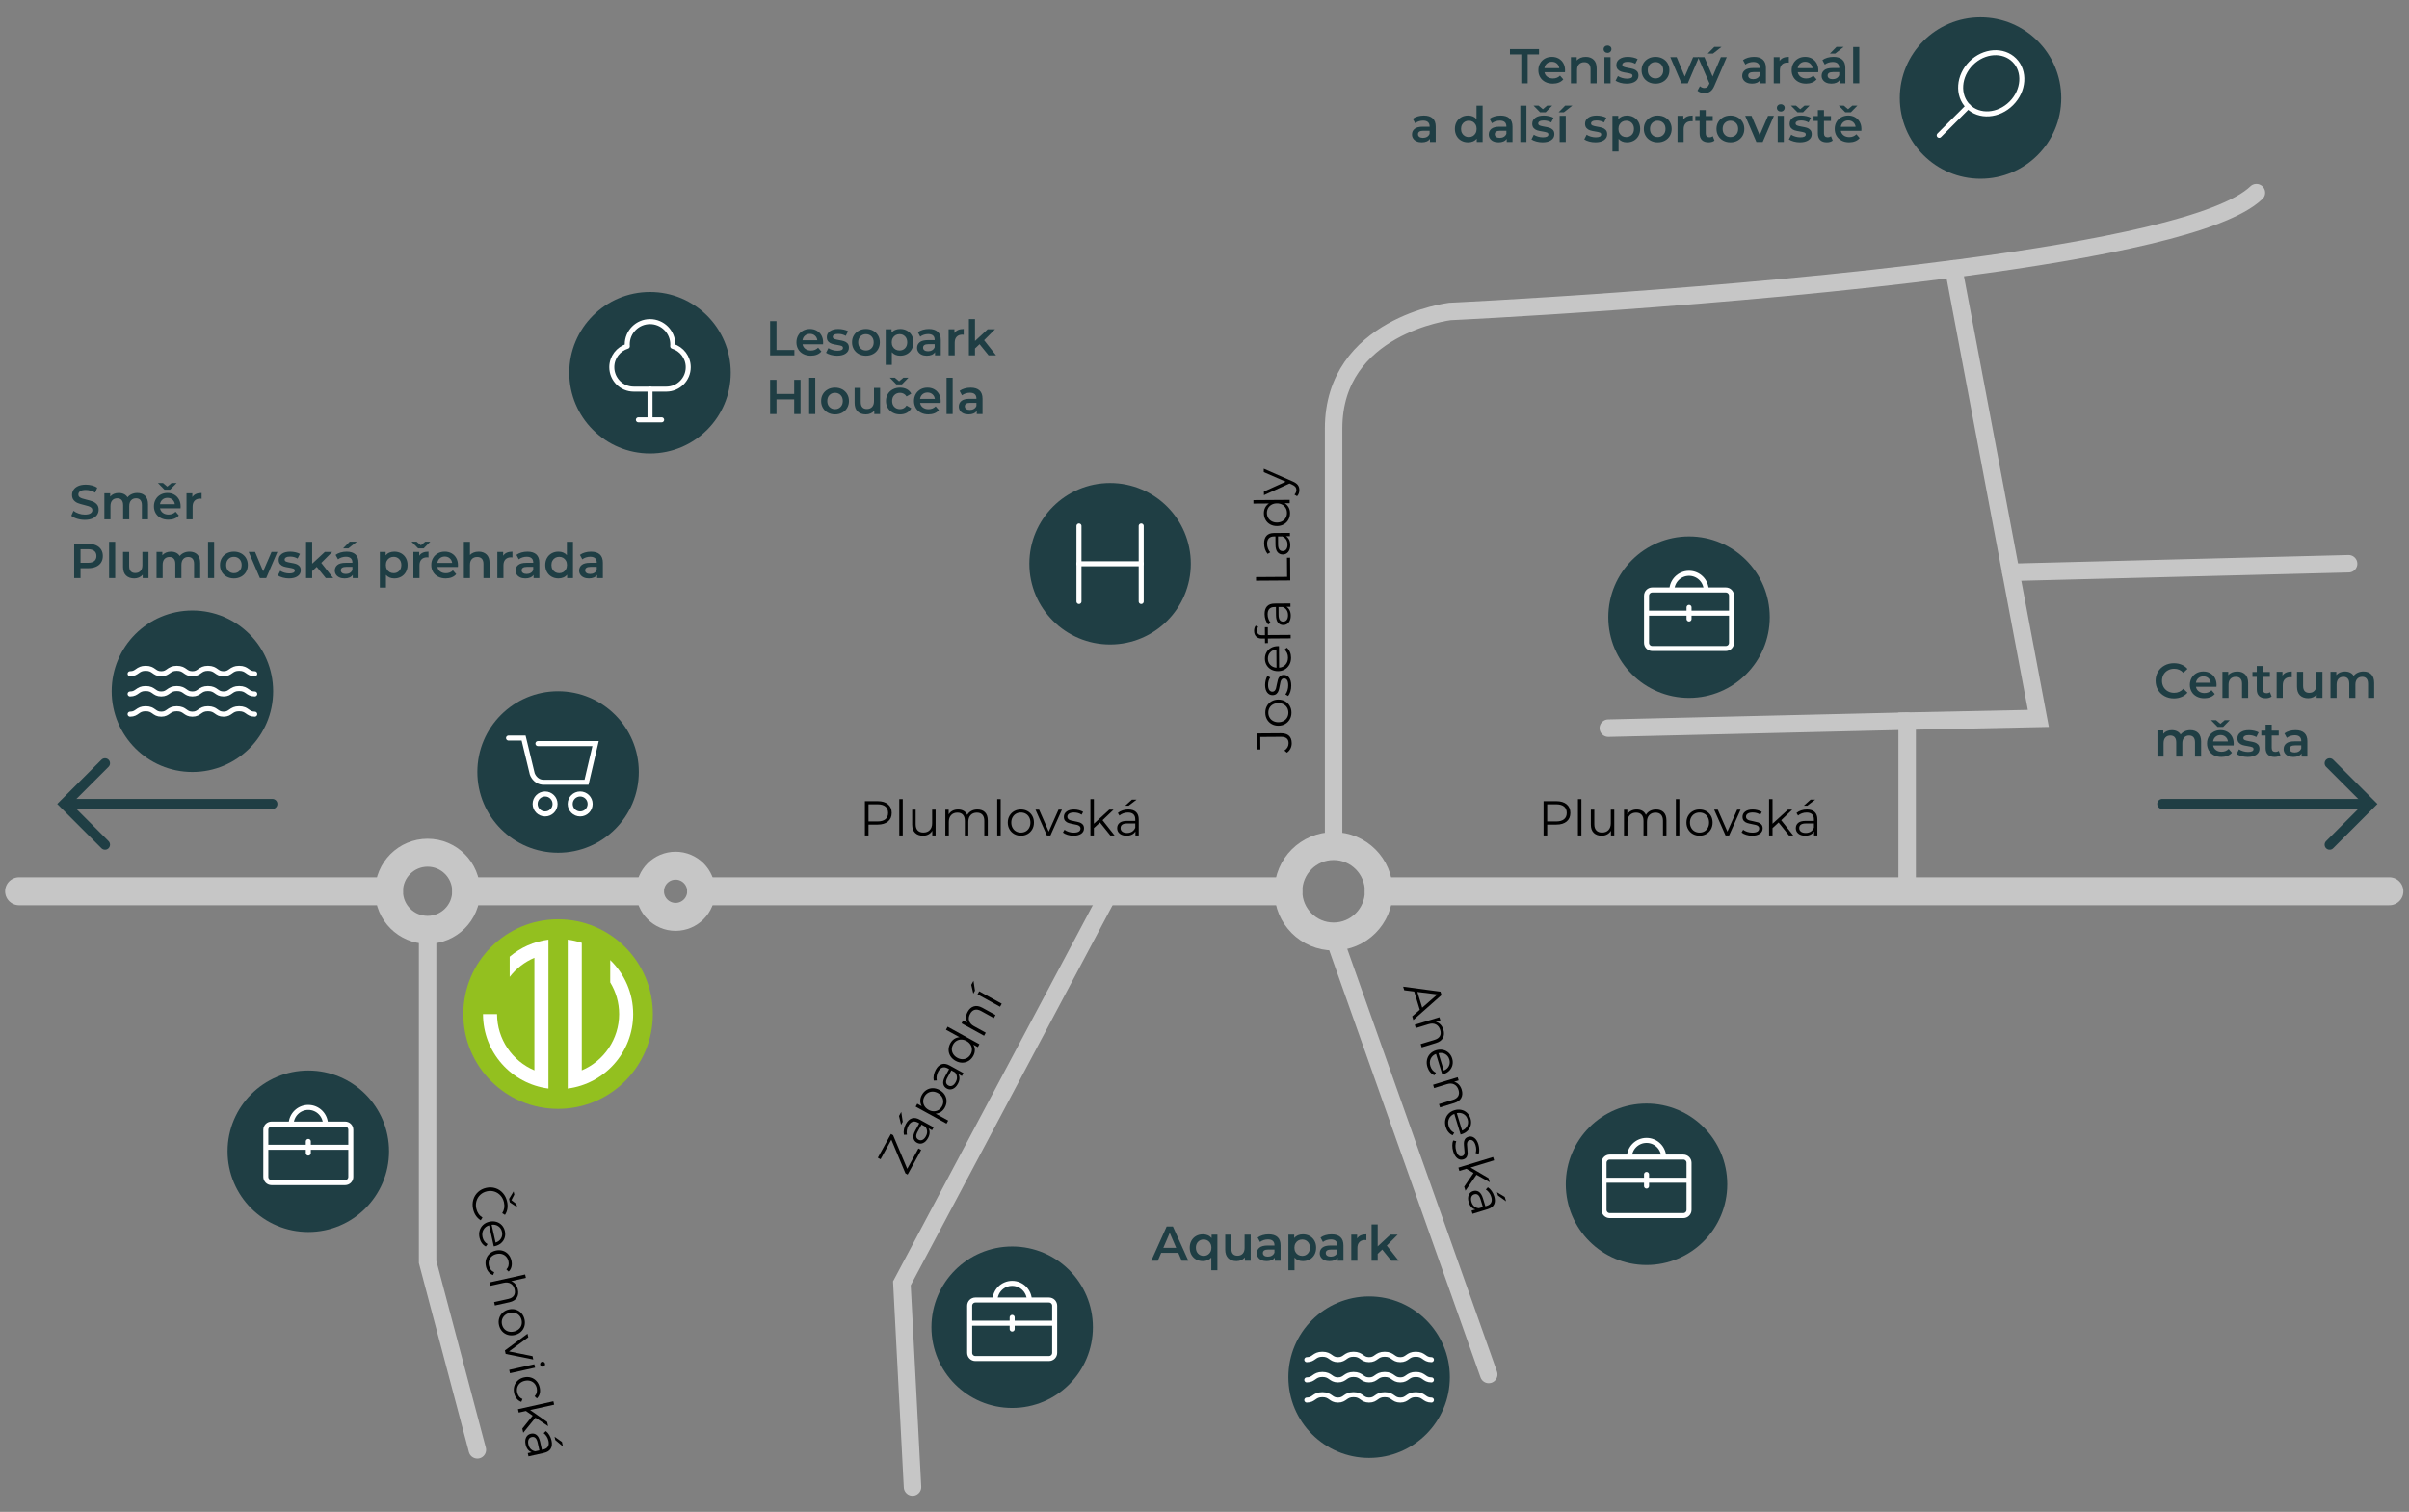 <?xml version="1.0" encoding="utf-8"?>
<!-- Generator: Adobe Illustrator 16.0.0, SVG Export Plug-In . SVG Version: 6.00 Build 0)  -->
<!DOCTYPE svg PUBLIC "-//W3C//DTD SVG 1.1//EN" "http://www.w3.org/Graphics/SVG/1.1/DTD/svg11.dtd">
<svg version="1.1" id="Vrstva_1" xmlns="http://www.w3.org/2000/svg" xmlns:xlink="http://www.w3.org/1999/xlink" x="0px" y="0px"
	 width="1200px" height="753.044px" viewBox="0 0 1200 753.044" enable-background="new 0 0 1200 753.044" xml:space="preserve">
<rect x="0" y="0" width="1200" height="753.044" fill="#808080" stroke="none"/>
<g>
	<path fill="#93C01F" d="M325.209,505.106c0,26.076-21.137,47.21-47.209,47.21s-47.208-21.134-47.208-47.21
		c0-26.074,21.135-47.21,47.208-47.21S325.209,479.032,325.209,505.106z"/>
	<g>
		<path fill="#FFFFFF" d="M303.969,478.199v11.116c2.818,4.63,4.437,10.046,4.437,15.791c0,12.456-7.594,23.385-18.602,28.031
			v-63.524c-2.246-0.746-4.582-1.292-6.997-1.601v74.189c18.386-2.36,32.596-18.067,32.596-37.096
			C315.402,494.54,311.014,485,303.969,478.199z"/>
		<path fill="#FFFFFF" d="M253.894,476.521v10.084c3.179-4.141,7.402-7.46,12.305-9.528v56.06
			c-11.008-4.646-18.603-15.574-18.603-28.03h-6.997c0,19.026,14.209,34.734,32.596,37.096v-74.189
			C265.889,468.949,259.249,471.998,253.894,476.521z"/>
	</g>
</g>
<g>
	<circle fill="#1F3E44" cx="95.844" cy="344.302" r="40.214"/>
	<g>
		<path fill="none" stroke="#FFFFFF" stroke-width="2.501" stroke-linecap="round" stroke-miterlimit="10" d="M64.806,345.651
			c3.699,0,3.537-2.694,7.759-2.694c4.223,0,4.061,2.694,7.76,2.694s3.536-2.694,7.76-2.694c4.221,0,4.061,2.694,7.759,2.694
			c3.697,0,3.538-2.694,7.76-2.694s4.059,2.694,7.758,2.694s3.538-2.694,7.76-2.694s4.061,2.694,7.759,2.694"/>
		<path fill="none" stroke="#FFFFFF" stroke-width="2.501" stroke-linecap="round" stroke-miterlimit="10" d="M64.806,335.589
			c3.699,0,3.537-2.698,7.759-2.698c4.223,0,4.061,2.698,7.76,2.698s3.536-2.698,7.76-2.698c4.221,0,4.061,2.698,7.759,2.698
			c3.697,0,3.538-2.698,7.76-2.698s4.059,2.698,7.758,2.698s3.538-2.698,7.76-2.698s4.061,2.698,7.759,2.698"/>
		<path fill="none" stroke="#FFFFFF" stroke-width="2.501" stroke-linecap="round" stroke-miterlimit="10" d="M64.806,355.714
			c3.699,0,3.537-2.695,7.759-2.695c4.223,0,4.061,2.695,7.76,2.695s3.536-2.695,7.76-2.695c4.221,0,4.061,2.695,7.759,2.695
			c3.697,0,3.538-2.695,7.76-2.695s4.059,2.695,7.758,2.695s3.538-2.695,7.76-2.695s4.061,2.695,7.759,2.695"/>
	</g>
</g>
<g>
	<circle fill="#1F3E44" cx="682.001" cy="685.956" r="40.213"/>
	<g>
		<path fill="none" stroke="#FFFFFF" stroke-width="2.501" stroke-linecap="round" stroke-miterlimit="10" d="M650.964,687.305
			c3.7,0,3.537-2.694,7.761-2.694c4.221,0,4.062,2.694,7.759,2.694c3.7,0,3.537-2.694,7.761-2.694c4.221,0,4.061,2.694,7.758,2.694
			s3.538-2.694,7.761-2.694c4.222,0,4.059,2.694,7.759,2.694c3.697,0,3.537-2.694,7.758-2.694c4.224,0,4.061,2.694,7.762,2.694"/>
		<path fill="none" stroke="#FFFFFF" stroke-width="2.501" stroke-linecap="round" stroke-miterlimit="10" d="M650.964,677.243
			c3.7,0,3.537-2.697,7.761-2.697c4.221,0,4.062,2.697,7.759,2.697c3.7,0,3.537-2.697,7.761-2.697c4.221,0,4.061,2.697,7.758,2.697
			s3.538-2.697,7.761-2.697c4.222,0,4.059,2.697,7.759,2.697c3.697,0,3.537-2.697,7.758-2.697c4.224,0,4.061,2.697,7.762,2.697"/>
		<path fill="none" stroke="#FFFFFF" stroke-width="2.501" stroke-linecap="round" stroke-miterlimit="10" d="M650.964,697.367
			c3.7,0,3.537-2.694,7.761-2.694c4.221,0,4.062,2.694,7.759,2.694c3.7,0,3.537-2.694,7.761-2.694c4.221,0,4.061,2.694,7.758,2.694
			s3.538-2.694,7.761-2.694c4.222,0,4.059,2.694,7.759,2.694c3.697,0,3.537-2.694,7.758-2.694c4.224,0,4.061,2.694,7.762,2.694"/>
	</g>
</g>
<g>
	<circle fill="#1F3E44" cx="323.791" cy="185.654" r="40.214"/>
	<g>
		
			<path fill="none" stroke="#FFFFFF" stroke-width="2.501" stroke-linecap="round" stroke-linejoin="round" stroke-miterlimit="10" d="
			M335.096,172.457c0.023-0.299,0.046-0.602,0.046-0.909c0-6.268-5.082-11.35-11.352-11.35c-6.268,0-11.35,5.082-11.35,11.35
			c0,0.307,0.022,0.61,0.046,0.909c-4.477,1.362-7.734,5.52-7.734,10.442c0,6.03,4.886,10.916,10.917,10.916h16.244
			c6.029,0,10.917-4.886,10.917-10.916C342.83,177.977,339.571,173.819,335.096,172.457z"/>
		
			<line fill="none" stroke="#FFFFFF" stroke-width="2.501" stroke-linecap="round" stroke-linejoin="round" stroke-miterlimit="10" x1="323.79" y1="193.815" x2="323.79" y2="208.605"/>
		
			<line fill="none" stroke="#FFFFFF" stroke-width="2.501" stroke-linecap="round" stroke-linejoin="round" stroke-miterlimit="10" x1="318.001" y1="209.111" x2="329.581" y2="209.111"/>
	</g>
</g>
<g>
	<path fill="#1F3E44" d="M193.792,573.443c0,22.209-18.003,40.213-40.213,40.213c-22.214,0-40.217-18.004-40.217-40.213
		c0-22.211,18.003-40.216,40.217-40.216C175.789,533.228,193.792,551.232,193.792,573.443z"/>
	<g>
		<path fill="none" stroke="#FFFFFF" stroke-width="2.501" stroke-miterlimit="10" d="M174.749,586.206
			c0,1.566-1.271,2.838-2.834,2.838h-36.672c-1.567,0-2.838-1.271-2.838-2.838v-23.474c0-1.563,1.271-2.834,2.838-2.834h36.672
			c1.563,0,2.834,1.271,2.834,2.834V586.206z"/>
		
			<line fill="none" stroke="#FFFFFF" stroke-width="2.501" stroke-miterlimit="10" x1="132.404" y1="571.441" x2="174.749" y2="571.441"/>
		<path fill="none" stroke="#FFFFFF" stroke-width="2.501" stroke-miterlimit="10" d="M145.012,560.156
			c0-4.728,3.837-8.563,8.567-8.563c4.727,0,8.563,3.836,8.563,8.563"/>
		
			<line fill="none" stroke="#FFFFFF" stroke-width="2.501" stroke-linecap="round" stroke-linejoin="round" stroke-miterlimit="10" x1="153.579" y1="568.547" x2="153.579" y2="574.336"/>
	</g>
</g>
<g>
	<path fill="#1F3E44" d="M881.575,307.411c0,22.21-18.003,40.213-40.213,40.213c-22.214,0-40.218-18.003-40.218-40.213
		c0-22.21,18.004-40.215,40.218-40.215C863.572,267.196,881.575,285.201,881.575,307.411z"/>
	<g>
		<path fill="none" stroke="#FFFFFF" stroke-width="2.501" stroke-miterlimit="10" d="M862.532,320.174
			c0,1.567-1.271,2.837-2.834,2.837h-36.673c-1.565,0-2.837-1.271-2.837-2.837V296.7c0-1.563,1.271-2.834,2.837-2.834h36.673
			c1.563,0,2.834,1.271,2.834,2.834V320.174z"/>
		
			<line fill="none" stroke="#FFFFFF" stroke-width="2.501" stroke-miterlimit="10" x1="820.188" y1="305.41" x2="862.532" y2="305.41"/>
		<path fill="none" stroke="#FFFFFF" stroke-width="2.501" stroke-miterlimit="10" d="M832.795,294.125
			c0-4.727,3.837-8.563,8.567-8.563c4.727,0,8.563,3.836,8.563,8.563"/>
		
			<line fill="none" stroke="#FFFFFF" stroke-width="2.501" stroke-linecap="round" stroke-linejoin="round" stroke-miterlimit="10" x1="841.362" y1="302.514" x2="841.362" y2="308.304"/>
	</g>
</g>
<g>
	<path fill="#1F3E44" d="M860.403,589.878c0,22.21-18.004,40.214-40.213,40.214c-22.214,0-40.218-18.004-40.218-40.214
		s18.004-40.215,40.218-40.215C842.399,549.663,860.403,567.668,860.403,589.878z"/>
	<g>
		<path fill="none" stroke="#FFFFFF" stroke-width="2.501" stroke-miterlimit="10" d="M841.36,602.641
			c0,1.566-1.271,2.838-2.834,2.838h-36.673c-1.566,0-2.837-1.271-2.837-2.838v-23.474c0-1.563,1.271-2.834,2.837-2.834h36.673
			c1.562,0,2.834,1.271,2.834,2.834V602.641z"/>
		
			<line fill="none" stroke="#FFFFFF" stroke-width="2.501" stroke-miterlimit="10" x1="799.017" y1="587.876" x2="841.36" y2="587.876"/>
		<path fill="none" stroke="#FFFFFF" stroke-width="2.501" stroke-miterlimit="10" d="M811.623,576.591
			c0-4.727,3.837-8.563,8.567-8.563c4.727,0,8.563,3.837,8.563,8.563"/>
		
			<line fill="none" stroke="#FFFFFF" stroke-width="2.501" stroke-linecap="round" stroke-linejoin="round" stroke-miterlimit="10" x1="820.19" y1="584.981" x2="820.19" y2="590.771"/>
	</g>
</g>
<g>
	<path fill="#1F3E44" d="M544.409,661.078c0,22.211-18.003,40.214-40.213,40.214c-22.214,0-40.217-18.003-40.217-40.214
		c0-22.209,18.003-40.215,40.217-40.215C526.405,620.863,544.409,638.869,544.409,661.078z"/>
	<g>
		<path fill="none" stroke="#FFFFFF" stroke-width="2.501" stroke-miterlimit="10" d="M525.366,673.842
			c0,1.567-1.271,2.837-2.834,2.837h-36.673c-1.566,0-2.837-1.27-2.837-2.837v-23.475c0-1.562,1.271-2.834,2.837-2.834h36.673
			c1.563,0,2.834,1.271,2.834,2.834V673.842z"/>
		
			<line fill="none" stroke="#FFFFFF" stroke-width="2.501" stroke-miterlimit="10" x1="483.021" y1="659.077" x2="525.366" y2="659.077"/>
		<path fill="none" stroke="#FFFFFF" stroke-width="2.501" stroke-miterlimit="10" d="M495.628,647.792
			c0-4.727,3.837-8.563,8.567-8.563c4.727,0,8.563,3.837,8.563,8.563"/>
		
			<line fill="none" stroke="#FFFFFF" stroke-width="2.501" stroke-linecap="round" stroke-linejoin="round" stroke-miterlimit="10" x1="504.195" y1="656.182" x2="504.195" y2="661.973"/>
	</g>
</g>
<g>
	<path fill="#1F3E44" d="M318.216,384.516c0,22.211-18.007,40.218-40.217,40.218c-22.208,0-40.213-18.007-40.213-40.218
		c0-22.21,18.005-40.213,40.213-40.213C300.209,344.302,318.216,362.306,318.216,384.516z"/>
	<g>
		<path fill="none" stroke="#FFFFFF" stroke-width="2.501" stroke-linecap="round" stroke-miterlimit="10" d="M253.318,367.617
			h7.508l4.304,17.823c0,0,1.331,4.199,5.734,4.199c4.406,0,21.309,0,21.309,0l4.507-19.256h-28.712"/>
		
			<circle fill="none" stroke="#FFFFFF" stroke-width="2.501" stroke-linecap="round" stroke-miterlimit="10" cx="271.531" cy="400.449" r="4.967"/>
		
			<circle fill="none" stroke="#FFFFFF" stroke-width="2.501" stroke-linecap="round" stroke-miterlimit="10" cx="288.999" cy="400.449" r="4.969"/>
	</g>
</g>
<g>
	
		<line fill="none" stroke="#1F3E44" stroke-width="5.001" stroke-linecap="round" stroke-miterlimit="10" x1="34.664" y1="400.449" x2="135.687" y2="400.449"/>
	<polyline fill="none" stroke="#1F3E44" stroke-width="5.001" stroke-linecap="round" stroke-miterlimit="10" points="
		52.303,420.725 32.028,400.449 52.303,380.175 	"/>
</g>
<g>
	
		<line fill="none" stroke="#1F3E44" stroke-width="5.001" stroke-linecap="round" stroke-miterlimit="10" x1="1178.111" y1="400.449" x2="1077.09" y2="400.449"/>
	<polyline fill="none" stroke="#1F3E44" stroke-width="5.001" stroke-linecap="round" stroke-miterlimit="10" points="
		1160.473,380.175 1180.747,400.449 1160.473,420.725 	"/>
</g>
<g>
	<circle fill="#1F3E44" cx="986.562" cy="48.826" r="40.213"/>
	<g>
		<path fill="none" stroke="#FFFFFF" stroke-width="2.501" stroke-miterlimit="10" d="M1001.897,51.487
			c-6.354,6.356-15.984,7.032-21.507,1.509c-5.522-5.521-4.846-15.15,1.509-21.505c6.358-6.356,15.985-7.034,21.507-1.51
			C1008.928,35.502,1008.252,45.131,1001.897,51.487z"/>
		
			<line fill="none" stroke="#FFFFFF" stroke-width="2.501" stroke-linecap="round" stroke-linejoin="round" stroke-miterlimit="10" x1="980.391" y1="52.996" x2="965.979" y2="67.407"/>
	</g>
</g>
<g>
	<circle fill="#1F3E44" cx="552.972" cy="280.79" r="40.215"/>
	<g>
		
			<line fill="none" stroke="#FFFFFF" stroke-width="2.501" stroke-linecap="round" stroke-miterlimit="10" x1="537.468" y1="261.984" x2="537.468" y2="299.597"/>
		
			<line fill="none" stroke="#FFFFFF" stroke-width="2.501" stroke-linecap="round" stroke-miterlimit="10" x1="568.474" y1="261.984" x2="568.474" y2="299.597"/>
		
			<line fill="none" stroke="#FFFFFF" stroke-width="2.501" stroke-linecap="round" stroke-miterlimit="10" x1="537.468" y1="280.79" x2="568.474" y2="280.79"/>
	</g>
</g>
<polyline fill="none" stroke="#C6C6C6" stroke-width="8.699" stroke-linecap="round" stroke-miterlimit="10" points="
	213.001,463.152 213.001,628.525 237.785,722.141 "/>
<polyline fill="none" stroke="#C6C6C6" stroke-width="8.699" stroke-linecap="round" stroke-miterlimit="10" points="
	552.972,443.942 449.258,639.229 454.557,740.688 "/>
<line fill="none" stroke="#C6C6C6" stroke-width="8.699" stroke-linecap="round" stroke-miterlimit="10" x1="664.31" y1="466.463" x2="741.587" y2="684.61"/>
<path fill="none" stroke="#C6C6C6" stroke-width="8.699" stroke-linecap="round" stroke-miterlimit="10" d="M664.31,421.422
	c0,0,0-156.76,0-207.984s57.905-58.289,57.905-58.289s139.043-6.524,254.438-21.712c69.673-9.17,130.722-21.5,147.345-37.46"/>
<g>
	<path d="M442.334,400.632c1.234,1.039,1.852,2.468,1.852,4.287c0,1.818-0.618,3.243-1.852,4.274s-2.939,1.547-5.115,1.547h-4.58
		v5.383h-1.802v-17.051h6.382C439.395,399.072,441.1,399.593,442.334,400.632z M441.043,408.049c0.893-0.739,1.34-1.782,1.34-3.13
		c0-1.381-0.447-2.44-1.34-3.179c-0.893-0.739-2.184-1.108-3.873-1.108h-4.531v8.525h4.531
		C438.859,409.157,440.15,408.787,441.043,408.049z"/>
	<path d="M447.96,398.05h1.729v18.073h-1.729V398.05z"/>
	<path d="M466.058,403.311v12.812h-1.656v-2.338c-0.455,0.779-1.08,1.384-1.875,1.814c-0.796,0.431-1.705,0.646-2.728,0.646
		c-1.673,0-2.992-0.467-3.958-1.4s-1.449-2.303-1.449-4.104v-7.43h1.729v7.259c0,1.349,0.333,2.371,0.999,3.069
		c0.666,0.698,1.616,1.047,2.85,1.047c1.348,0,2.411-0.409,3.191-1.229c0.779-0.82,1.169-1.961,1.169-3.423v-6.723H466.058z"/>
	<path d="M490.671,404.602c0.917,0.926,1.376,2.29,1.376,4.093v7.429h-1.729v-7.259c0-1.331-0.321-2.346-0.962-3.045
		c-0.642-0.697-1.547-1.047-2.716-1.047c-1.332,0-2.379,0.41-3.142,1.229c-0.764,0.82-1.145,1.953-1.145,3.398v6.723h-1.729v-7.259
		c0-1.331-0.321-2.346-0.962-3.045c-0.642-0.697-1.555-1.047-2.74-1.047c-1.315,0-2.359,0.41-3.13,1.229
		c-0.771,0.82-1.157,1.953-1.157,3.398v6.723h-1.729v-12.812h1.656v2.339c0.454-0.779,1.087-1.38,1.9-1.803
		c0.812-0.422,1.745-0.633,2.801-0.633c1.072,0,2.001,0.228,2.789,0.682c0.788,0.455,1.376,1.129,1.766,2.021
		c0.471-0.844,1.148-1.506,2.034-1.985c0.885-0.479,1.896-0.718,3.033-0.718C488.491,403.214,489.754,403.676,490.671,404.602z"/>
	<path d="M496.749,398.05h1.729v18.073h-1.729V398.05z"/>
	<path d="M505.201,415.404c-0.991-0.56-1.771-1.335-2.338-2.326c-0.569-0.99-0.853-2.11-0.853-3.361c0-1.25,0.284-2.37,0.853-3.361
		c0.568-0.99,1.348-1.762,2.338-2.313c0.99-0.552,2.103-0.828,3.337-0.828c1.234,0,2.346,0.276,3.337,0.828
		c0.99,0.552,1.766,1.323,2.326,2.313c0.56,0.991,0.84,2.111,0.84,3.361c0,1.251-0.28,2.371-0.84,3.361
		c-0.56,0.991-1.336,1.767-2.326,2.326c-0.991,0.561-2.103,0.841-3.337,0.841C507.303,416.245,506.191,415.965,505.201,415.404z
		 M510.985,414.089c0.723-0.414,1.287-1.002,1.693-1.766c0.406-0.763,0.609-1.632,0.609-2.606s-0.203-1.843-0.609-2.606
		c-0.406-0.763-0.97-1.352-1.693-1.766s-1.539-0.621-2.448-0.621c-0.91,0-1.726,0.207-2.448,0.621s-1.291,1.003-1.705,1.766
		c-0.414,0.764-0.621,1.632-0.621,2.606s0.207,1.844,0.621,2.606c0.414,0.764,0.982,1.352,1.705,1.766s1.539,0.621,2.448,0.621
		C509.447,414.71,510.263,414.503,510.985,414.089z"/>
	<path d="M528.974,403.311l-5.7,12.812h-1.778l-5.675-12.812h1.802l4.799,10.913l4.847-10.913H528.974z"/>
	<path d="M531.713,415.794c-0.95-0.3-1.693-0.678-2.229-1.133l0.779-1.363c0.536,0.422,1.209,0.767,2.022,1.035
		c0.812,0.268,1.656,0.401,2.533,0.401c1.169,0,2.034-0.183,2.594-0.548c0.561-0.365,0.84-0.881,0.84-1.547
		c0-0.471-0.154-0.84-0.462-1.108c-0.309-0.268-0.699-0.471-1.169-0.608c-0.471-0.138-1.096-0.271-1.875-0.402
		c-1.04-0.194-1.875-0.394-2.509-0.597s-1.173-0.548-1.62-1.035c-0.447-0.487-0.67-1.161-0.67-2.021
		c0-1.072,0.446-1.948,1.339-2.631c0.893-0.682,2.135-1.022,3.727-1.022c0.828,0,1.656,0.109,2.484,0.328
		c0.828,0.22,1.51,0.508,2.046,0.865l-0.755,1.388c-1.056-0.73-2.314-1.096-3.775-1.096c-1.104,0-1.937,0.195-2.497,0.585
		c-0.561,0.39-0.84,0.901-0.84,1.534c0,0.487,0.158,0.877,0.475,1.169c0.317,0.293,0.71,0.508,1.182,0.646
		c0.471,0.139,1.12,0.28,1.949,0.427c1.023,0.194,1.843,0.39,2.46,0.584c0.617,0.195,1.145,0.528,1.583,0.999
		s0.658,1.12,0.658,1.948c0,1.121-0.467,2.01-1.4,2.668c-0.934,0.657-2.229,0.986-3.885,0.986
		C533.658,416.245,532.664,416.095,531.713,415.794z"/>
	<path d="M547.924,409.692l-3.021,2.777v3.653h-1.729V398.05h1.729v12.252l7.648-6.991h2.144l-5.48,5.237l5.992,7.575h-2.119
		L547.924,409.692z"/>
	<path d="M565.9,404.468c0.893,0.837,1.34,2.074,1.34,3.715v7.94h-1.656v-1.997c-0.39,0.666-0.962,1.186-1.717,1.559
		c-0.755,0.374-1.653,0.561-2.692,0.561c-1.429,0-2.566-0.341-3.41-1.023c-0.845-0.682-1.267-1.583-1.267-2.703
		c0-1.088,0.394-1.965,1.181-2.631s2.042-0.999,3.763-0.999h4.068v-0.779c0-1.104-0.309-1.944-0.926-2.521
		c-0.617-0.576-1.519-0.864-2.704-0.864c-0.812,0-1.591,0.134-2.338,0.402c-0.747,0.268-1.388,0.637-1.924,1.107l-0.779-1.291
		c0.649-0.552,1.429-0.978,2.338-1.278c0.909-0.3,1.867-0.45,2.874-0.45C563.724,403.214,565.007,403.632,565.9,404.468z
		 M563.951,414.211c0.698-0.446,1.218-1.092,1.559-1.937v-2.095h-4.019c-2.192,0-3.288,0.764-3.288,2.29
		c0,0.747,0.284,1.336,0.853,1.766c0.568,0.431,1.364,0.646,2.387,0.646C562.417,414.881,563.253,414.658,563.951,414.211z
		 M563.854,398.293h2.314l-3.946,3.021h-1.705L563.854,398.293z"/>
</g>
<g>
	<path d="M457.502,572.043l1.365,0.752l-6.745,12.247l-1.088-0.599l-7.03-16.775l-5.37,9.751l-1.365-0.752l6.521-11.841l1.089,0.599
		l7.041,16.753L457.502,572.043z"/>
	<path d="M447.831,555.873l1.116-2.027l0.743,4.914l-0.823,1.494L447.831,555.873z M454.228,557.061
		c1.164-0.379,2.462-0.174,3.9,0.618l6.955,3.83l-0.799,1.451l-1.749-0.964c0.395,0.663,0.574,1.415,0.537,2.256
		c-0.036,0.842-0.306,1.719-0.807,2.629c-0.689,1.252-1.537,2.083-2.542,2.493c-1.005,0.411-1.998,0.346-2.98-0.195
		c-0.952-0.524-1.53-1.292-1.733-2.303c-0.203-1.011,0.11-2.271,0.94-3.778l1.962-3.563l-0.683-0.376
		c-0.967-0.533-1.852-0.668-2.654-0.406c-0.803,0.264-1.49,0.914-2.062,1.952c-0.392,0.711-0.651,1.458-0.777,2.241
		c-0.125,0.784-0.111,1.523,0.044,2.221l-1.507,0.061c-0.17-0.836-0.167-1.724,0.008-2.666c0.175-0.941,0.505-1.853,0.991-2.735
		C452.078,558.36,453.064,557.439,454.228,557.061z M461.821,563.467c-0.054-0.826-0.368-1.594-0.944-2.299l-1.835-1.012
		l-1.938,3.521c-1.058,1.92-0.917,3.248,0.419,3.984c0.655,0.361,1.308,0.396,1.958,0.105c0.651-0.29,1.224-0.884,1.717-1.779
		C461.668,565.135,461.876,564.295,461.821,563.467z"/>
	<path d="M461.517,542.916c0.946-0.592,1.986-0.89,3.12-0.896c1.133-0.006,2.256,0.297,3.365,0.908
		c1.124,0.619,1.987,1.409,2.588,2.37c0.602,0.962,0.907,1.997,0.918,3.105c0.009,1.109-0.278,2.197-0.866,3.264
		c-0.501,0.91-1.142,1.628-1.922,2.153c-0.781,0.524-1.663,0.821-2.646,0.892l6.251,3.443l-0.834,1.515l-15.362-8.461l0.799-1.45
		l2.219,1.222c-0.489-0.862-0.727-1.777-0.713-2.743c0.012-0.966,0.276-1.918,0.793-2.857
		C459.806,544.328,460.57,543.507,461.517,542.916z M469.87,548.601c-0.011-0.84-0.249-1.625-0.718-2.355
		c-0.468-0.731-1.13-1.331-1.983-1.802s-1.71-0.706-2.571-0.707c-0.862-0.002-1.654,0.216-2.376,0.652
		c-0.721,0.436-1.299,1.046-1.729,1.828c-0.439,0.797-0.647,1.613-0.626,2.449c0.021,0.837,0.263,1.618,0.726,2.346
		c0.461,0.727,1.118,1.325,1.972,1.796c0.854,0.47,1.715,0.708,2.583,0.713c0.869,0.006,1.657-0.209,2.369-0.642
		c0.711-0.434,1.286-1.048,1.725-1.845C469.669,550.252,469.88,549.44,469.87,548.601z"/>
	<path d="M469.092,530.069c1.164-0.378,2.462-0.173,3.9,0.618l6.955,3.831l-0.799,1.451l-1.749-0.964
		c0.395,0.663,0.574,1.415,0.537,2.256c-0.036,0.842-0.306,1.719-0.807,2.629c-0.689,1.252-1.537,2.083-2.542,2.493
		c-1.005,0.411-1.998,0.346-2.98-0.195c-0.952-0.524-1.53-1.292-1.733-2.304c-0.203-1.011,0.11-2.27,0.94-3.778l1.962-3.562
		l-0.683-0.376c-0.967-0.533-1.852-0.668-2.654-0.406c-0.803,0.263-1.49,0.914-2.062,1.952c-0.392,0.711-0.651,1.458-0.777,2.241
		c-0.125,0.784-0.111,1.523,0.044,2.221l-1.507,0.06c-0.17-0.835-0.167-1.723,0.008-2.665c0.175-0.941,0.505-1.854,0.991-2.735
		C466.942,531.37,467.928,530.449,469.092,530.069z M476.686,536.477c-0.054-0.826-0.368-1.594-0.944-2.3l-1.835-1.011l-1.938,3.521
		c-1.058,1.921-0.917,3.249,0.419,3.985c0.655,0.36,1.308,0.396,1.958,0.105c0.651-0.29,1.224-0.884,1.717-1.78
		C476.532,538.145,476.74,537.305,476.686,536.477z"/>
	<path d="M472.046,511.397l15.832,8.72l-0.799,1.451l-2.219-1.223c0.504,0.871,0.749,1.789,0.736,2.754
		c-0.013,0.967-0.278,1.92-0.795,2.858c-0.58,1.053-1.347,1.872-2.3,2.46c-0.953,0.587-1.997,0.883-3.132,0.889
		c-1.133,0.006-2.256-0.297-3.365-0.908s-1.965-1.397-2.566-2.358c-0.601-0.962-0.904-2-0.911-3.116
		c-0.006-1.116,0.279-2.2,0.859-3.253c0.501-0.91,1.143-1.628,1.922-2.152c0.782-0.525,1.664-0.823,2.647-0.893l-6.743-3.714
		L472.046,511.397z M484.152,522.666c-0.015-0.832-0.255-1.613-0.725-2.345c-0.468-0.73-1.13-1.331-1.983-1.802
		c-0.854-0.47-1.714-0.707-2.583-0.713c-0.868-0.005-1.657,0.209-2.368,0.642c-0.712,0.434-1.283,1.042-1.714,1.823
		c-0.439,0.797-0.651,1.611-0.636,2.444c0.014,0.833,0.255,1.614,0.723,2.345c0.47,0.731,1.13,1.332,1.984,1.802
		c0.854,0.471,1.715,0.708,2.583,0.714c0.869,0.005,1.658-0.209,2.37-0.643c0.711-0.433,1.286-1.048,1.725-1.845
		C483.958,524.307,484.166,523.5,484.152,522.666z"/>
	<path d="M485.123,501.263c1.277-0.382,2.696-0.143,4.261,0.72l6.508,3.584l-0.834,1.515l-6.358-3.502
		c-1.165-0.643-2.215-0.841-3.149-0.594c-0.933,0.246-1.697,0.91-2.292,1.991c-0.666,1.209-0.833,2.363-0.503,3.463
		c0.331,1.1,1.129,1.998,2.395,2.695l5.889,3.243l-0.834,1.515l-11.223-6.181l0.799-1.451l2.07,1.14
		c-0.456-0.789-0.67-1.652-0.645-2.593c0.027-0.94,0.306-1.894,0.838-2.86C482.821,502.538,483.848,501.644,485.123,501.263z"/>
	<path d="M483.811,490.543l1.116-2.027l0.743,4.913l-0.823,1.494L483.811,490.543z M486.937,495.268l0.834-1.516l11.223,6.182
		l-0.834,1.515L486.937,495.268z"/>
</g>
<polyline fill="none" stroke="#C6C6C6" stroke-width="8.699" stroke-linecap="round" stroke-miterlimit="10" points="
	950.012,443.942 950.012,359.193 1015.366,357.846 973.184,133.887 "/>
<line fill="none" stroke="#C6C6C6" stroke-width="8.699" stroke-linecap="round" stroke-miterlimit="10" x1="1169.921" y1="280.79" x2="1001.656" y2="285.061"/>
<line fill="none" stroke="#C6C6C6" stroke-width="8.699" stroke-linecap="round" stroke-miterlimit="10" x1="950.012" y1="359.193" x2="801.145" y2="362.693"/>
<g>
	<path d="M235.771,597.551c0.435-1.484,1.213-2.748,2.338-3.788c1.124-1.042,2.487-1.74,4.087-2.097s3.13-0.303,4.591,0.163
		c1.459,0.465,2.702,1.281,3.728,2.451c1.025,1.168,1.722,2.576,2.089,4.226c0.275,1.236,0.324,2.423,0.144,3.561
		c-0.179,1.139-0.583,2.16-1.213,3.066l-1.367-0.869c1.026-1.593,1.319-3.38,0.877-5.36c-0.293-1.316-0.861-2.445-1.704-3.39
		c-0.842-0.943-1.855-1.604-3.037-1.981c-1.183-0.376-2.423-0.42-3.723-0.131c-1.3,0.29-2.404,0.856-3.315,1.699
		c-0.91,0.843-1.546,1.87-1.909,3.083c-0.362,1.212-0.396,2.476-0.104,3.792c0.445,1.996,1.477,3.488,3.094,4.476l-0.869,1.366
		c-0.955-0.553-1.76-1.308-2.415-2.27c-0.655-0.96-1.12-2.059-1.396-3.295C235.304,600.604,235.337,599.037,235.771,597.551z
		 M257.591,601.288l-3.631-2.411l-0.381-1.711l2.264-3.724l0.35,1.568l-1.425,2.788l2.475,1.92L257.591,601.288z"/>
	<path d="M245.967,620.797l-2.331-10.461c-1.278,0.385-2.218,1.118-2.816,2.2c-0.6,1.081-0.745,2.312-0.438,3.69
		c0.173,0.777,0.471,1.459,0.893,2.047c0.422,0.589,0.956,1.061,1.601,1.416l-0.882,1.194c-0.79-0.407-1.452-0.987-1.985-1.742
		c-0.535-0.754-0.912-1.63-1.135-2.63c-0.286-1.283-0.267-2.481,0.06-3.594c0.326-1.111,0.911-2.054,1.754-2.824
		c0.843-0.77,1.875-1.291,3.095-1.562c1.221-0.271,2.374-0.25,3.459,0.066c1.085,0.315,2,0.876,2.746,1.684
		c0.745,0.807,1.247,1.789,1.505,2.946s0.22,2.254-0.115,3.294c-0.334,1.039-0.922,1.928-1.764,2.665
		c-0.843,0.735-1.882,1.242-3.118,1.518L245.967,620.797z M248.213,610.776c-0.95-0.646-2.057-0.886-3.317-0.721l1.976,8.868
		c1.212-0.387,2.111-1.074,2.698-2.061c0.587-0.989,0.744-2.092,0.472-3.312C249.773,612.347,249.164,611.421,248.213,610.776z"/>
	<path d="M242.115,627.256c0.322-1.095,0.908-2.027,1.76-2.8c0.851-0.771,1.887-1.294,3.106-1.565
		c1.221-0.271,2.376-0.238,3.467,0.102c1.09,0.339,2.014,0.936,2.77,1.79c0.756,0.855,1.272,1.901,1.548,3.138
		c0.24,1.077,0.244,2.086,0.013,3.028c-0.23,0.94-0.696,1.747-1.395,2.42l-1.137-1.07c0.526-0.55,0.873-1.177,1.042-1.878
		c0.167-0.704,0.169-1.428,0.003-2.172c-0.201-0.904-0.584-1.671-1.15-2.303c-0.564-0.631-1.264-1.065-2.099-1.304
		c-0.836-0.238-1.729-0.251-2.68-0.039c-0.967,0.216-1.773,0.606-2.421,1.175c-0.646,0.568-1.092,1.258-1.336,2.07
		c-0.243,0.812-0.265,1.668-0.063,2.572c0.166,0.744,0.47,1.4,0.913,1.968c0.442,0.565,1.019,0.986,1.729,1.261l-0.575,1.451
		c-0.917-0.312-1.683-0.848-2.293-1.61c-0.61-0.762-1.034-1.675-1.271-2.735C241.771,629.518,241.793,628.352,242.115,627.256z"/>
	<path d="M257.438,646.353c-0.705,1.13-1.929,1.89-3.673,2.277l-7.251,1.615l-0.376-1.688l7.085-1.578
		c1.3-0.289,2.217-0.835,2.755-1.637c0.536-0.801,0.671-1.805,0.402-3.009c-0.3-1.348-0.938-2.324-1.913-2.93
		c-0.976-0.607-2.168-0.753-3.579-0.438l-6.562,1.461l-0.376-1.688l17.642-3.93l0.376,1.688l-7.323,1.631
		c0.832,0.298,1.536,0.808,2.112,1.526c0.576,0.721,0.981,1.604,1.214,2.65C258.32,643.872,258.142,645.222,257.438,646.353z"/>
	<path d="M248.661,656.58c0.331-1.089,0.919-2.019,1.762-2.789c0.843-0.77,1.875-1.291,3.096-1.562
		c1.22-0.271,2.375-0.238,3.467,0.102c1.09,0.339,2.012,0.932,2.767,1.779c0.754,0.846,1.266,1.872,1.534,3.077
		c0.269,1.204,0.241,2.349-0.083,3.437c-0.323,1.087-0.908,2.012-1.752,2.773c-0.846,0.763-1.879,1.28-3.099,1.552
		c-1.221,0.271-2.375,0.242-3.464-0.09c-1.088-0.331-2.015-0.919-2.776-1.765c-0.763-0.846-1.277-1.869-1.546-3.074
		S248.329,657.668,248.661,656.58z M251.203,661.941c0.561,0.613,1.258,1.036,2.092,1.267c0.833,0.229,1.726,0.24,2.676,0.028
		s1.754-0.6,2.412-1.161c0.656-0.562,1.108-1.241,1.355-2.036c0.247-0.796,0.272-1.637,0.074-2.524
		c-0.198-0.889-0.577-1.64-1.139-2.255c-0.562-0.614-1.259-1.041-2.094-1.279c-0.835-0.238-1.729-0.252-2.679-0.04
		s-1.754,0.603-2.409,1.173c-0.655,0.57-1.106,1.253-1.353,2.049c-0.248,0.795-0.272,1.636-0.074,2.524
		C250.262,660.574,250.642,661.325,251.203,661.941z"/>
	<path d="M265.635,677.154l-13.746-2.778l-0.387-1.736l11.271-8.325l0.393,1.76l-9.608,7.057l11.706,2.359L265.635,677.154z"/>
	<path d="M266.165,679.531l0.376,1.688l-12.506,2.786l-0.376-1.688L266.165,679.531z M269.25,678.818
		c0.186-0.29,0.444-0.473,0.777-0.547c0.317-0.07,0.621-0.013,0.912,0.171c0.291,0.186,0.475,0.452,0.552,0.801
		s0.029,0.668-0.148,0.957c-0.178,0.288-0.424,0.468-0.741,0.539c-0.349,0.077-0.668,0.023-0.959-0.161
		c-0.291-0.184-0.475-0.451-0.553-0.8C269.012,679.43,269.065,679.11,269.25,678.818z"/>
	<path d="M256.189,690.425c0.321-1.095,0.908-2.028,1.76-2.8c0.851-0.772,1.887-1.295,3.106-1.566
		c1.221-0.271,2.376-0.238,3.467,0.102c1.09,0.34,2.014,0.937,2.77,1.791c0.756,0.854,1.272,1.901,1.548,3.138
		c0.24,1.077,0.244,2.086,0.013,3.028c-0.23,0.94-0.696,1.748-1.395,2.42l-1.137-1.07c0.526-0.55,0.873-1.177,1.042-1.878
		c0.167-0.704,0.169-1.428,0.003-2.172c-0.201-0.904-0.584-1.671-1.15-2.303c-0.564-0.631-1.265-1.065-2.099-1.304
		c-0.836-0.238-1.729-0.252-2.68-0.04c-0.967,0.216-1.773,0.607-2.421,1.176c-0.646,0.568-1.092,1.258-1.336,2.069
		c-0.243,0.812-0.265,1.669-0.063,2.573c0.166,0.744,0.47,1.399,0.913,1.968c0.442,0.565,1.019,0.986,1.729,1.261l-0.575,1.451
		c-0.917-0.312-1.683-0.848-2.293-1.61c-0.61-0.762-1.034-1.676-1.271-2.736C255.845,692.686,255.868,691.52,256.189,690.425z"/>
	<path d="M265.333,705.145l-3.368-2.344l-3.566,0.794l-0.376-1.688l17.642-3.93l0.376,1.688l-11.959,2.664l8.487,5.946l0.466,2.092
		l-6.304-4.211l-6.091,7.496l-0.461-2.068L265.333,705.145z"/>
	<path d="M274.342,721.555c-0.622,1.054-1.734,1.759-3.334,2.115l-7.751,1.727l-0.36-1.617l1.95-0.434
		c-0.734-0.235-1.366-0.681-1.895-1.337c-0.529-0.655-0.906-1.491-1.133-2.505c-0.311-1.396-0.226-2.58,0.257-3.551
		c0.482-0.973,1.269-1.581,2.364-1.824c1.062-0.236,2.003-0.044,2.825,0.581c0.821,0.624,1.418,1.774,1.793,3.456l0.884,3.969
		l0.761-0.169c1.078-0.24,1.831-0.724,2.26-1.45c0.428-0.729,0.514-1.671,0.256-2.828c-0.177-0.793-0.478-1.524-0.901-2.194
		c-0.424-0.671-0.924-1.218-1.5-1.638l1.09-1.041c0.68,0.514,1.266,1.182,1.757,2.003c0.491,0.823,0.845,1.726,1.064,2.709
		C275.094,719.158,274.965,720.501,274.342,721.555z M264.408,721.771c0.588,0.584,1.331,0.951,2.229,1.1l2.045-0.455l-0.874-3.922
		c-0.477-2.141-1.46-3.044-2.95-2.712c-0.729,0.162-1.242,0.567-1.538,1.216c-0.296,0.648-0.334,1.473-0.111,2.471
		C263.421,720.42,263.82,721.187,264.408,721.771z M279.924,718.215l0.504,2.259l-3.806-3.194l-0.371-1.665L279.924,718.215z"/>
</g>
<g>
	<path d="M707.234,502.961l-2.773-9.085l-4.955-0.628l-0.547-1.793l18.583,2.476l0.52,1.701l-14.032,12.434l-0.555-1.818
		L707.234,502.961z M708.439,501.905l7.564-6.588l-9.954-1.24L708.439,501.905z"/>
	<path d="M718.781,516.97c-0.615,1.182-1.777,2.033-3.486,2.555l-7.105,2.169l-0.504-1.653l6.941-2.119
		c1.274-0.39,2.147-1.004,2.621-1.845c0.473-0.841,0.53-1.852,0.17-3.031c-0.403-1.321-1.114-2.245-2.133-2.774
		c-1.02-0.529-2.221-0.583-3.603-0.161l-6.43,1.963l-0.505-1.654l12.254-3.741l0.483,1.584l-2.26,0.69
		c0.883,0.223,1.652,0.672,2.309,1.346c0.655,0.674,1.145,1.539,1.467,2.596C719.471,514.43,719.397,515.79,718.781,516.97z"/>
	<path d="M718.448,535.191l-3.13-10.251c-1.244,0.482-2.124,1.286-2.638,2.411c-0.515,1.124-0.565,2.361-0.153,3.712
		c0.232,0.762,0.582,1.419,1.049,1.974c0.466,0.554,1.033,0.982,1.704,1.287l-0.786,1.26c-0.818-0.345-1.523-0.873-2.114-1.584
		s-1.035-1.556-1.334-2.534c-0.384-1.258-0.456-2.454-0.217-3.588c0.239-1.135,0.75-2.118,1.531-2.951s1.771-1.432,2.967-1.796
		c1.195-0.365,2.347-0.433,3.453-0.201c1.105,0.23,2.062,0.721,2.867,1.468s1.381,1.688,1.728,2.821
		c0.346,1.133,0.393,2.231,0.139,3.294c-0.253,1.062-0.771,1.992-1.553,2.792c-0.784,0.8-1.781,1.384-2.992,1.754L718.448,535.191z
		 M719.917,525.027c-0.997-0.57-2.119-0.726-3.363-0.464l2.653,8.69c1.178-0.479,2.021-1.233,2.531-2.262
		c0.509-1.031,0.58-2.145,0.216-3.34C721.594,526.472,720.915,525.597,719.917,525.027z"/>
	<path d="M727.906,546.858c-0.615,1.182-1.778,2.032-3.486,2.554l-7.105,2.169l-0.505-1.652l6.942-2.119
		c1.273-0.39,2.146-1.005,2.621-1.846c0.473-0.84,0.529-1.852,0.169-3.031c-0.403-1.32-1.114-2.244-2.133-2.773
		c-1.019-0.53-2.22-0.584-3.603-0.162l-6.43,1.963l-0.505-1.653l12.255-3.741l0.483,1.584l-2.26,0.69
		c0.882,0.223,1.651,0.671,2.308,1.345c0.655,0.675,1.145,1.539,1.467,2.596C728.595,544.317,728.521,545.678,727.906,546.858z"/>
	<path d="M727.572,565.081l-3.129-10.251c-1.245,0.482-2.124,1.285-2.639,2.41c-0.514,1.124-0.564,2.362-0.152,3.713
		c0.232,0.761,0.582,1.419,1.048,1.973c0.467,0.554,1.034,0.983,1.705,1.288l-0.787,1.259c-0.818-0.344-1.523-0.872-2.113-1.583
		c-0.591-0.711-1.035-1.557-1.334-2.535c-0.384-1.257-0.457-2.454-0.217-3.588c0.239-1.135,0.75-2.117,1.531-2.951
		c0.781-0.833,1.771-1.432,2.966-1.796c1.195-0.365,2.348-0.432,3.453-0.201c1.106,0.23,2.062,0.721,2.868,1.469
		c0.806,0.746,1.381,1.688,1.727,2.821c0.347,1.133,0.394,2.23,0.14,3.293c-0.253,1.062-0.771,1.992-1.554,2.792
		c-0.783,0.801-1.78,1.385-2.992,1.754L727.572,565.081z M729.041,554.916c-0.997-0.569-2.118-0.725-3.363-0.463l2.653,8.69
		c1.179-0.479,2.022-1.233,2.531-2.263c0.509-1.031,0.581-2.144,0.216-3.339C730.718,556.361,730.039,555.486,729.041,554.916z"/>
	<path d="M723.443,570.531c0.01-0.997,0.153-1.818,0.433-2.463l1.532,0.348c-0.248,0.635-0.381,1.381-0.4,2.234
		c-0.02,0.855,0.099,1.702,0.355,2.541c0.341,1.118,0.769,1.893,1.281,2.321c0.514,0.43,1.088,0.546,1.725,0.352
		c0.451-0.137,0.759-0.393,0.925-0.766c0.167-0.373,0.247-0.806,0.241-1.296c-0.006-0.491-0.06-1.128-0.163-1.911
		c-0.116-1.052-0.171-1.909-0.161-2.574c0.008-0.665,0.181-1.282,0.517-1.852s0.914-0.979,1.738-1.231
		c1.025-0.312,1.993-0.141,2.907,0.514c0.913,0.655,1.602,1.744,2.066,3.266c0.241,0.792,0.379,1.617,0.411,2.473
		c0.032,0.856-0.045,1.592-0.229,2.209l-1.548-0.316c0.39-1.225,0.372-2.534-0.055-3.932c-0.323-1.057-0.752-1.794-1.288-2.217
		c-0.536-0.422-1.107-0.54-1.713-0.355c-0.467,0.143-0.793,0.407-0.979,0.795c-0.188,0.389-0.278,0.828-0.272,1.318
		c0.005,0.492,0.059,1.154,0.161,1.989c0.112,1.034,0.165,1.875,0.159,2.523c-0.006,0.646-0.171,1.249-0.493,1.805
		c-0.323,0.558-0.88,0.957-1.672,1.199c-1.071,0.327-2.058,0.141-2.96-0.562c-0.901-0.701-1.594-1.844-2.078-3.428
		C723.58,572.521,723.433,571.526,723.443,570.531z"/>
	<path d="M734.012,584.252l-3.538-2.079l-3.494,1.067l-0.505-1.653l17.286-5.277l0.505,1.653l-11.718,3.577l8.919,5.274l0.626,2.05
		l-6.609-3.712l-5.495,7.943l-0.619-2.027L734.012,584.252z"/>
	<path d="M744.258,599.92c-0.539,1.098-1.594,1.887-3.162,2.365l-7.595,2.318l-0.483-1.584l1.91-0.584
		c-0.751-0.178-1.414-0.573-1.992-1.187s-1.019-1.417-1.321-2.411c-0.418-1.367-0.423-2.554-0.018-3.56
		c0.405-1.008,1.144-1.674,2.216-2.001c1.041-0.317,1.994-0.197,2.861,0.361c0.866,0.559,1.551,1.661,2.054,3.308l1.188,3.892
		l0.744-0.228c1.057-0.322,1.771-0.864,2.142-1.622s0.384-1.705,0.038-2.838c-0.237-0.777-0.594-1.483-1.067-2.119
		s-1.015-1.143-1.622-1.518l1.008-1.122c0.717,0.46,1.352,1.081,1.905,1.863s0.976,1.654,1.271,2.617
		C744.821,597.472,744.797,598.82,744.258,599.92z M734.37,600.899c0.63,0.538,1.399,0.847,2.308,0.927l2.003-0.611l-1.174-3.845
		c-0.64-2.097-1.689-2.922-3.149-2.477c-0.715,0.219-1.195,0.662-1.44,1.331c-0.245,0.67-0.22,1.493,0.079,2.471
		C733.281,599.628,733.738,600.363,734.37,600.899z M749.565,596.159l0.676,2.214l-4.04-2.893l-0.498-1.631L749.565,596.159z"/>
</g>
<g>
	<path d="M780.393,400.632c1.234,1.039,1.852,2.468,1.852,4.287c0,1.818-0.617,3.243-1.852,4.274s-2.939,1.547-5.115,1.547h-4.579
		v5.383h-1.803v-17.051h6.382C777.453,399.072,779.158,399.593,780.393,400.632z M779.102,408.049c0.894-0.739,1.34-1.782,1.34-3.13
		c0-1.381-0.446-2.44-1.34-3.179c-0.893-0.739-2.184-1.108-3.873-1.108h-4.53v8.525h4.53
		C776.918,409.157,778.209,408.787,779.102,408.049z"/>
	<path d="M786.019,398.05h1.729v18.073h-1.729V398.05z"/>
	<path d="M804.117,403.311v12.812h-1.656v-2.338c-0.455,0.779-1.08,1.384-1.876,1.814s-1.705,0.646-2.728,0.646
		c-1.673,0-2.992-0.467-3.958-1.4c-0.967-0.934-1.449-2.303-1.449-4.104v-7.43h1.729v7.259c0,1.349,0.333,2.371,0.999,3.069
		s1.615,1.047,2.85,1.047c1.348,0,2.412-0.409,3.191-1.229s1.169-1.961,1.169-3.423v-6.723H804.117z"/>
	<path d="M828.73,404.602c0.917,0.926,1.376,2.29,1.376,4.093v7.429h-1.729v-7.259c0-1.331-0.32-2.346-0.962-3.045
		c-0.642-0.697-1.547-1.047-2.716-1.047c-1.332,0-2.379,0.41-3.143,1.229c-0.763,0.82-1.145,1.953-1.145,3.398v6.723h-1.729v-7.259
		c0-1.331-0.32-2.346-0.962-3.045c-0.642-0.697-1.555-1.047-2.74-1.047c-1.315,0-2.358,0.41-3.13,1.229
		c-0.771,0.82-1.157,1.953-1.157,3.398v6.723h-1.729v-12.812h1.656v2.339c0.455-0.779,1.088-1.38,1.9-1.803
		c0.812-0.422,1.745-0.633,2.801-0.633c1.072,0,2.001,0.228,2.789,0.682c0.787,0.455,1.376,1.129,1.766,2.021
		c0.472-0.844,1.149-1.506,2.034-1.985c0.885-0.479,1.896-0.718,3.032-0.718C826.551,403.214,827.812,403.676,828.73,404.602z"/>
	<path d="M834.807,398.05h1.729v18.073h-1.729V398.05z"/>
	<path d="M843.259,415.404c-0.991-0.56-1.771-1.335-2.339-2.326c-0.568-0.99-0.853-2.11-0.853-3.361c0-1.25,0.284-2.37,0.853-3.361
		c0.568-0.99,1.348-1.762,2.339-2.313c0.99-0.552,2.103-0.828,3.337-0.828c1.233,0,2.347,0.276,3.337,0.828s1.766,1.323,2.326,2.313
		c0.561,0.991,0.84,2.111,0.84,3.361c0,1.251-0.279,2.371-0.84,3.361c-0.561,0.991-1.336,1.767-2.326,2.326
		c-0.99,0.561-2.104,0.841-3.337,0.841C845.361,416.245,844.249,415.965,843.259,415.404z M849.044,414.089
		c0.722-0.414,1.286-1.002,1.692-1.766c0.406-0.763,0.609-1.632,0.609-2.606s-0.203-1.843-0.609-2.606
		c-0.406-0.763-0.971-1.352-1.692-1.766c-0.724-0.414-1.539-0.621-2.448-0.621c-0.91,0-1.726,0.207-2.448,0.621
		s-1.291,1.003-1.705,1.766c-0.414,0.764-0.621,1.632-0.621,2.606s0.207,1.844,0.621,2.606c0.414,0.764,0.982,1.352,1.705,1.766
		s1.538,0.621,2.448,0.621C847.505,414.71,848.32,414.503,849.044,414.089z"/>
	<path d="M867.032,403.311l-5.7,12.812h-1.778l-5.675-12.812h1.803l4.798,10.913l4.848-10.913H867.032z"/>
	<path d="M869.772,415.794c-0.95-0.3-1.693-0.678-2.229-1.133l0.78-1.363c0.535,0.422,1.209,0.767,2.021,1.035
		c0.812,0.268,1.656,0.401,2.533,0.401c1.169,0,2.034-0.183,2.594-0.548c0.561-0.365,0.841-0.881,0.841-1.547
		c0-0.471-0.154-0.84-0.463-1.108c-0.309-0.268-0.698-0.471-1.169-0.608c-0.472-0.138-1.097-0.271-1.876-0.402
		c-1.039-0.194-1.876-0.394-2.509-0.597c-0.634-0.203-1.174-0.548-1.62-1.035s-0.67-1.161-0.67-2.021
		c0-1.072,0.447-1.948,1.34-2.631c0.894-0.682,2.136-1.022,3.727-1.022c0.828,0,1.656,0.109,2.485,0.328
		c0.828,0.22,1.51,0.508,2.046,0.865l-0.756,1.388c-1.056-0.73-2.313-1.096-3.775-1.096c-1.104,0-1.937,0.195-2.496,0.585
		c-0.561,0.39-0.841,0.901-0.841,1.534c0,0.487,0.158,0.877,0.476,1.169c0.316,0.293,0.71,0.508,1.181,0.646
		c0.471,0.139,1.121,0.28,1.949,0.427c1.022,0.194,1.843,0.39,2.46,0.584c0.617,0.195,1.145,0.528,1.583,0.999
		s0.658,1.12,0.658,1.948c0,1.121-0.468,2.01-1.401,2.668c-0.934,0.657-2.229,0.986-3.885,0.986
		C871.717,416.245,870.722,416.095,869.772,415.794z"/>
	<path d="M885.982,409.692l-3.021,2.777v3.653h-1.729V398.05h1.729v12.252l7.648-6.991h2.144l-5.48,5.237l5.992,7.575h-2.119
		L885.982,409.692z"/>
	<path d="M903.959,404.468c0.893,0.837,1.339,2.074,1.339,3.715v7.94h-1.656v-1.997c-0.39,0.666-0.962,1.186-1.717,1.559
		c-0.755,0.374-1.652,0.561-2.691,0.561c-1.43,0-2.566-0.341-3.41-1.023c-0.845-0.682-1.267-1.583-1.267-2.703
		c0-1.088,0.394-1.965,1.182-2.631c0.787-0.666,2.041-0.999,3.763-0.999h4.067v-0.779c0-1.104-0.309-1.944-0.925-2.521
		c-0.617-0.576-1.519-0.864-2.704-0.864c-0.812,0-1.592,0.134-2.338,0.402c-0.747,0.268-1.389,0.637-1.925,1.107l-0.779-1.291
		c0.649-0.552,1.429-0.978,2.338-1.278c0.91-0.3,1.867-0.45,2.875-0.45C901.782,403.214,903.065,403.632,903.959,404.468z
		 M902.01,414.211c0.698-0.446,1.218-1.092,1.559-1.937v-2.095h-4.019c-2.192,0-3.288,0.764-3.288,2.29
		c0,0.747,0.284,1.336,0.853,1.766c0.568,0.431,1.364,0.646,2.387,0.646C900.476,414.881,901.312,414.658,902.01,414.211z
		 M901.912,398.293h2.314l-3.946,3.021h-1.705L901.912,398.293z"/>
</g>
<g>
	<path d="M642.833,372.866c-0.416,0.832-1.013,1.51-1.788,2.035l-1.226-1.063c1.39-0.951,2.079-2.183,2.068-3.692
		c-0.015-2.11-1.272-3.158-3.773-3.141l-10.327,0.073l0.044,6.236l-1.559,0.011l-0.058-8.014l11.813-0.084
		c1.786-0.013,3.133,0.396,4.041,1.226c0.906,0.83,1.366,2.065,1.378,3.705C643.454,371.133,643.249,372.035,642.833,372.866z"/>
	<path d="M642.497,358.253c-0.553,0.996-1.322,1.78-2.31,2.355c-0.985,0.576-2.104,0.868-3.354,0.876
		c-1.251,0.009-2.373-0.267-3.368-0.829c-0.994-0.562-1.771-1.335-2.33-2.322c-0.56-0.985-0.843-2.096-0.852-3.33
		c-0.009-1.233,0.259-2.349,0.804-3.343c0.546-0.994,1.312-1.775,2.298-2.343s2.104-0.856,3.355-0.865
		c1.25-0.009,2.373,0.264,3.367,0.817c0.994,0.554,1.775,1.324,2.343,2.31c0.567,0.986,0.855,2.098,0.864,3.331
		C643.323,356.146,643.051,357.26,642.497,358.253z M641.142,352.479c-0.42-0.719-1.013-1.279-1.778-1.68
		c-0.767-0.401-1.637-0.598-2.611-0.591c-0.974,0.007-1.841,0.216-2.602,0.628s-1.345,0.98-1.754,1.705
		c-0.409,0.726-0.61,1.543-0.604,2.453c0.006,0.91,0.219,1.724,0.639,2.443c0.419,0.72,1.012,1.284,1.777,1.692
		c0.767,0.409,1.637,0.609,2.611,0.603c0.974-0.007,1.842-0.22,2.602-0.64c0.761-0.419,1.345-0.992,1.754-1.717
		c0.409-0.725,0.61-1.542,0.604-2.452C641.773,354.013,641.561,353.198,641.142,352.479z"/>
	<path d="M642.789,344.428c-0.293,0.952-0.666,1.698-1.117,2.236l-1.369-0.77c0.418-0.538,0.759-1.214,1.021-2.029
		c0.263-0.813,0.391-1.659,0.385-2.536c-0.009-1.169-0.198-2.033-0.567-2.59c-0.369-0.558-0.887-0.834-1.553-0.83
		c-0.471,0.003-0.839,0.16-1.104,0.471s-0.467,0.702-0.602,1.173c-0.134,0.473-0.264,1.099-0.388,1.878
		c-0.188,1.041-0.381,1.878-0.579,2.513s-0.54,1.178-1.023,1.627c-0.484,0.45-1.156,0.678-2.018,0.685
		c-1.071,0.007-1.951-0.434-2.64-1.321c-0.688-0.889-1.038-2.128-1.05-3.719c-0.006-0.828,0.098-1.658,0.312-2.488
		c0.213-0.83,0.497-1.513,0.85-2.052l1.394,0.745c-0.723,1.062-1.079,2.322-1.068,3.784c0.008,1.104,0.208,1.934,0.602,2.492
		c0.394,0.558,0.907,0.834,1.541,0.83c0.486-0.003,0.876-0.164,1.165-0.484c0.291-0.318,0.503-0.713,0.638-1.185
		c0.135-0.473,0.272-1.123,0.412-1.952c0.188-1.024,0.377-1.846,0.567-2.464s0.52-1.148,0.987-1.59
		c0.469-0.442,1.115-0.667,1.944-0.672c1.12-0.008,2.013,0.453,2.677,1.382c0.664,0.93,1.002,2.222,1.014,3.878
		C643.226,342.48,643.083,343.477,642.789,344.428z"/>
	<path d="M637.087,321.851l0.076,10.718c1.331-0.107,2.403-0.626,3.216-1.558c0.814-0.931,1.216-2.103,1.206-3.515
		c-0.006-0.796-0.153-1.525-0.442-2.189s-0.711-1.237-1.267-1.721l1.113-0.982c0.687,0.563,1.211,1.271,1.574,2.121
		s0.549,1.786,0.556,2.81c0.01,1.314-0.262,2.482-0.815,3.501c-0.553,1.019-1.322,1.816-2.31,2.392
		c-0.985,0.576-2.104,0.868-3.354,0.876c-1.251,0.009-2.373-0.255-3.367-0.792s-1.771-1.278-2.33-2.225
		c-0.56-0.945-0.843-2.012-0.852-3.197c-0.008-1.185,0.261-2.25,0.806-3.196c0.546-0.945,1.308-1.69,2.286-2.233
		s2.102-0.818,3.368-0.828L637.087,321.851z M632.78,331.175c0.794,0.83,1.824,1.299,3.092,1.403l-0.064-9.086
		c-1.266,0.124-2.289,0.605-3.071,1.447c-0.782,0.842-1.168,1.888-1.159,3.138C631.586,329.312,631.987,330.344,632.78,331.175z"/>
	<path d="M626.789,315.823c0.408,0.379,1.011,0.566,1.807,0.56l1.51-0.011l-0.028-3.946l1.461-0.01l0.028,3.897l11.351-0.081
		l0.013,1.729l-11.352,0.081l0.017,2.289l-1.461,0.01l-0.017-2.289l-1.583,0.011c-1.169,0.008-2.098-0.322-2.783-0.991
		c-0.688-0.669-1.035-1.621-1.044-2.855c-0.004-0.487,0.062-0.958,0.196-1.414c0.136-0.456,0.332-0.839,0.59-1.149l1.294,0.575
		c-0.418,0.507-0.625,1.142-0.619,1.904C626.173,314.881,626.381,315.444,626.789,315.823z"/>
	<path d="M631.16,301.994c0.83-0.899,2.065-1.354,3.705-1.366l7.94-0.056l0.012,1.656l-1.997,0.014
		c0.669,0.385,1.192,0.954,1.571,1.706c0.379,0.753,0.571,1.649,0.579,2.688c0.01,1.429-0.322,2.568-0.999,3.417
		c-0.676,0.85-1.574,1.278-2.694,1.286c-1.088,0.008-1.968-0.379-2.64-1.162c-0.671-0.783-1.013-2.035-1.025-3.756l-0.028-4.068
		l-0.779,0.005c-1.104,0.008-1.942,0.323-2.515,0.944c-0.572,0.622-0.854,1.525-0.846,2.71c0.006,0.812,0.146,1.59,0.419,2.335
		c0.272,0.745,0.646,1.383,1.121,1.916l-1.285,0.789c-0.557-0.646-0.988-1.422-1.296-2.329c-0.307-0.907-0.463-1.864-0.471-2.871
		C629.921,304.179,630.33,302.893,631.16,301.994z M640.917,303.874c-0.451-0.695-1.101-1.21-1.947-1.545l-2.095,0.015l0.028,4.019
		c0.016,2.192,0.787,3.282,2.313,3.271c0.747-0.005,1.333-0.293,1.76-0.865c0.426-0.571,0.636-1.368,0.628-2.391
		C641.598,305.403,641.369,304.568,640.917,303.874z"/>
	<path d="M625.674,289.245l-0.013-1.802l15.491-0.11l-0.067-9.548l1.559-0.011l0.081,11.351L625.674,289.245z"/>
	<path d="M630.91,266.847c0.83-0.899,2.065-1.354,3.705-1.366l7.94-0.056l0.012,1.656l-1.997,0.014
		c0.669,0.385,1.192,0.954,1.571,1.706c0.379,0.753,0.571,1.649,0.579,2.687c0.01,1.429-0.322,2.568-0.999,3.417
		c-0.676,0.85-1.574,1.278-2.694,1.286c-1.088,0.008-1.968-0.379-2.64-1.162c-0.671-0.783-1.013-2.035-1.025-3.756l-0.028-4.067
		l-0.779,0.006c-1.104,0.008-1.942,0.322-2.515,0.943c-0.572,0.622-0.854,1.525-0.846,2.709c0.006,0.812,0.146,1.59,0.419,2.335
		c0.272,0.745,0.646,1.384,1.121,1.917l-1.285,0.789c-0.557-0.646-0.988-1.422-1.296-2.33c-0.307-0.907-0.463-1.864-0.471-2.871
		C629.671,269.032,630.08,267.746,630.91,266.847z M640.667,268.727c-0.451-0.695-1.101-1.21-1.947-1.545l-2.095,0.015l0.028,4.019
		c0.016,2.192,0.786,3.283,2.312,3.272c0.747-0.005,1.334-0.293,1.761-0.865c0.426-0.571,0.636-1.368,0.628-2.391
		C641.348,270.256,641.119,269.421,640.667,268.727z"/>
	<path d="M624.365,249.112l18.073-0.128l0.012,1.656l-2.533,0.018c0.865,0.514,1.527,1.194,1.988,2.043
		c0.461,0.85,0.694,1.81,0.702,2.881c0.009,1.202-0.26,2.292-0.805,3.27s-1.312,1.748-2.298,2.306
		c-0.986,0.559-2.113,0.843-3.38,0.852c-1.267,0.009-2.397-0.259-3.392-0.804c-0.994-0.544-1.768-1.303-2.318-2.273
		s-0.83-2.056-0.839-3.258c-0.008-1.039,0.201-1.978,0.625-2.818c0.425-0.839,1.049-1.529,1.873-2.071l-7.696,0.055L624.365,249.112
		z M640.434,253.029c-0.42-0.72-1.012-1.284-1.778-1.693c-0.766-0.408-1.637-0.609-2.61-0.602c-0.975,0.007-1.842,0.22-2.603,0.639
		c-0.76,0.419-1.345,0.992-1.753,1.718c-0.409,0.726-0.611,1.535-0.604,2.428c0.007,0.91,0.219,1.724,0.639,2.444
		s1.012,1.283,1.778,1.692c0.767,0.409,1.637,0.609,2.61,0.603c0.975-0.007,1.842-0.22,2.603-0.64
		c0.76-0.42,1.345-0.992,1.754-1.717c0.408-0.726,0.61-1.543,0.604-2.453C641.065,254.555,640.854,253.749,640.434,253.029z"/>
	<path d="M629.516,233.485l14.393,6.305c1.205,0.511,2.062,1.106,2.57,1.784s0.766,1.497,0.772,2.455
		c0.005,0.617-0.089,1.194-0.279,1.731c-0.191,0.537-0.48,1.002-0.867,1.395l-1.297-0.795c0.645-0.654,0.964-1.436,0.957-2.345
		c-0.004-0.584-0.17-1.083-0.497-1.495c-0.328-0.412-0.883-0.793-1.665-1.145l-1.246-0.552l-12.747,5.815l-0.013-1.802l10.854-4.9
		l-10.923-4.746L629.516,233.485z"/>
</g>
<line fill="none" stroke="#C6C6C6" stroke-width="13.919" stroke-linecap="round" stroke-miterlimit="10" x1="1190.234" y1="443.942" x2="686.831" y2="443.942"/>
<circle fill="none" stroke="#C6C6C6" stroke-width="13.919" stroke-miterlimit="10" cx="664.31" cy="443.942" r="22.521"/>
<circle fill="none" stroke="#C6C6C6" stroke-width="13.919" stroke-linecap="round" stroke-miterlimit="10" cx="213.001" cy="443.942" r="19.209"/>
<circle fill="none" stroke="#C6C6C6" stroke-width="13.919" stroke-linecap="round" stroke-miterlimit="10" cx="336.53" cy="443.942" r="12.739"/>
<line fill="none" stroke="#C6C6C6" stroke-width="13.919" stroke-linecap="round" stroke-miterlimit="10" x1="641.788" y1="443.942" x2="349.269" y2="443.942"/>
<line fill="none" stroke="#C6C6C6" stroke-width="13.919" stroke-linecap="round" stroke-miterlimit="10" x1="323.791" y1="443.942" x2="232.211" y2="443.942"/>
<line fill="none" stroke="#C6C6C6" stroke-width="13.919" stroke-linecap="round" stroke-miterlimit="10" x1="193.792" y1="443.942" x2="9.512" y2="443.942"/>
<g>
	<path fill="#1F3E44" d="M383.625,159.957h3.167v14.371h8.915v2.679h-12.082V159.957z"/>
	<path fill="#1F3E44" d="M409.98,171.478h-10.206c0.179,0.958,0.646,1.717,1.401,2.277c0.755,0.561,1.693,0.84,2.813,0.84
		c1.429,0,2.606-0.471,3.532-1.413l1.632,1.875c-0.584,0.699-1.324,1.227-2.217,1.583c-0.893,0.357-1.9,0.536-3.02,0.536
		c-1.429,0-2.688-0.284-3.776-0.853c-1.088-0.568-1.928-1.36-2.521-2.375c-0.593-1.015-0.889-2.164-0.889-3.446
		c0-1.267,0.288-2.407,0.865-3.422c0.576-1.015,1.376-1.806,2.399-2.375c1.023-0.568,2.176-0.853,3.459-0.853
		c1.267,0,2.399,0.28,3.398,0.84c0.999,0.561,1.778,1.348,2.338,2.363c0.56,1.015,0.84,2.188,0.84,3.52
		C410.029,170.788,410.013,171.088,409.98,171.478z M400.98,167.155c-0.674,0.577-1.083,1.344-1.23,2.302h7.38
		c-0.13-0.942-0.528-1.705-1.193-2.29c-0.666-0.585-1.494-0.877-2.484-0.877C402.478,166.29,401.654,166.579,400.98,167.155z"/>
	<path fill="#1F3E44" d="M413.877,176.764c-1.007-0.276-1.811-0.625-2.411-1.047l1.169-2.314c0.584,0.39,1.287,0.703,2.107,0.938
		c0.82,0.235,1.628,0.353,2.424,0.353c1.818,0,2.728-0.479,2.728-1.437c0-0.455-0.231-0.771-0.694-0.95
		c-0.463-0.178-1.206-0.349-2.229-0.511c-1.071-0.162-1.944-0.349-2.618-0.561c-0.674-0.21-1.259-0.58-1.754-1.108
		c-0.496-0.528-0.743-1.263-0.743-2.205c0-1.234,0.515-2.22,1.546-2.959c1.031-0.739,2.424-1.108,4.178-1.108
		c0.893,0,1.786,0.102,2.679,0.305s1.624,0.475,2.192,0.816l-1.169,2.314c-1.104-0.649-2.347-0.974-3.727-0.974
		c-0.894,0-1.571,0.134-2.034,0.402c-0.462,0.268-0.694,0.621-0.694,1.06c0,0.487,0.247,0.832,0.743,1.035
		c0.495,0.203,1.263,0.394,2.302,0.572c1.039,0.163,1.892,0.35,2.558,0.56c0.666,0.211,1.238,0.569,1.717,1.072
		c0.479,0.504,0.719,1.218,0.719,2.144c0,1.218-0.528,2.192-1.583,2.923c-1.056,0.731-2.493,1.096-4.312,1.096
		C415.915,177.178,414.884,177.04,413.877,176.764z"/>
	<path fill="#1F3E44" d="M427.786,176.325c-1.056-0.568-1.88-1.36-2.473-2.375c-0.593-1.015-0.889-2.164-0.889-3.446
		s0.296-2.428,0.889-3.435s1.417-1.794,2.473-2.363c1.055-0.568,2.241-0.853,3.556-0.853c1.331,0,2.525,0.285,3.581,0.853
		c1.055,0.569,1.879,1.356,2.472,2.363s0.889,2.152,0.889,3.435s-0.296,2.432-0.889,3.446c-0.593,1.015-1.417,1.807-2.472,2.375
		c-1.056,0.569-2.25,0.853-3.581,0.853C430.026,177.178,428.841,176.894,427.786,176.325z M434.119,173.451
		c0.73-0.747,1.096-1.729,1.096-2.947s-0.365-2.2-1.096-2.947c-0.731-0.747-1.656-1.121-2.777-1.121s-2.042,0.374-2.765,1.121
		c-0.723,0.747-1.084,1.729-1.084,2.947s0.361,2.201,1.084,2.947c0.722,0.747,1.644,1.121,2.765,1.121
		S433.388,174.198,434.119,173.451z"/>
	<path fill="#1F3E44" d="M451.814,164.682c0.999,0.552,1.782,1.332,2.351,2.338c0.568,1.007,0.853,2.168,0.853,3.483
		s-0.284,2.48-0.853,3.495c-0.568,1.015-1.352,1.799-2.351,2.351c-0.999,0.552-2.131,0.828-3.398,0.828
		c-1.753,0-3.142-0.584-4.165-1.753v6.309h-3.044V164h2.898v1.705c0.503-0.617,1.124-1.08,1.863-1.389
		c0.739-0.308,1.555-0.463,2.448-0.463C449.683,163.854,450.815,164.13,451.814,164.682z M450.84,173.451
		c0.722-0.747,1.084-1.729,1.084-2.947s-0.362-2.2-1.084-2.947c-0.723-0.747-1.644-1.121-2.765-1.121
		c-0.731,0-1.388,0.167-1.973,0.5c-0.584,0.333-1.047,0.808-1.388,1.425s-0.512,1.332-0.512,2.144s0.171,1.526,0.512,2.144
		s0.804,1.092,1.388,1.425c0.585,0.333,1.242,0.5,1.973,0.5C449.196,174.572,450.117,174.198,450.84,173.451z"/>
	<path fill="#1F3E44" d="M467.111,165.23c1.015,0.917,1.522,2.302,1.522,4.153v7.624h-2.874v-1.583
		c-0.374,0.568-0.906,1.002-1.596,1.303c-0.69,0.3-1.522,0.451-2.497,0.451s-1.827-0.167-2.558-0.499
		c-0.73-0.333-1.295-0.795-1.693-1.389c-0.398-0.592-0.597-1.262-0.597-2.009c0-1.169,0.434-2.107,1.303-2.813
		c0.868-0.707,2.237-1.06,4.104-1.06h3.361v-0.195c0-0.909-0.272-1.607-0.816-2.095s-1.352-0.731-2.423-0.731
		c-0.731,0-1.449,0.114-2.156,0.341s-1.303,0.544-1.791,0.95l-1.193-2.216c0.682-0.52,1.502-0.917,2.46-1.194
		c0.958-0.276,1.973-0.414,3.045-0.414C464.63,163.854,466.096,164.313,467.111,165.23z M464.334,174.438
		c0.593-0.349,1.011-0.848,1.254-1.498v-1.51h-3.142c-1.753,0-2.63,0.577-2.63,1.729c0,0.552,0.219,0.991,0.658,1.315
		c0.438,0.325,1.047,0.487,1.827,0.487C463.063,174.961,463.741,174.787,464.334,174.438z"/>
	<path fill="#1F3E44" d="M480.057,163.854v2.899c-0.26-0.049-0.496-0.073-0.707-0.073c-1.186,0-2.111,0.345-2.777,1.035
		c-0.666,0.69-0.999,1.685-0.999,2.984v6.309h-3.044V164h2.898v1.9C476.306,164.536,477.849,163.854,480.057,163.854z"/>
	<path fill="#1F3E44" d="M487.949,171.429l-2.265,2.144v3.435h-3.044v-18.073h3.044v10.912l6.309-5.846h3.654l-5.432,5.456
		l5.943,7.551h-3.702L487.949,171.429z"/>
	<path fill="#1F3E44" d="M398.775,189.187v17.05h-3.167v-7.307h-8.817v7.307h-3.167v-17.05h3.167v7.039h8.817v-7.039H398.775z"/>
	<path fill="#1F3E44" d="M403.062,188.164h3.044v18.073h-3.044V188.164z"/>
	<path fill="#1F3E44" d="M412.391,205.555c-1.056-0.568-1.88-1.36-2.473-2.375c-0.593-1.015-0.889-2.164-0.889-3.446
		s0.296-2.428,0.889-3.435s1.417-1.794,2.473-2.363c1.055-0.568,2.241-0.853,3.556-0.853c1.331,0,2.525,0.285,3.581,0.853
		c1.055,0.569,1.879,1.356,2.472,2.363s0.889,2.152,0.889,3.435s-0.296,2.432-0.889,3.446c-0.593,1.015-1.417,1.807-2.472,2.375
		c-1.056,0.569-2.25,0.853-3.581,0.853C414.632,206.407,413.446,206.124,412.391,205.555z M418.724,202.681
		c0.73-0.747,1.096-1.729,1.096-2.947s-0.365-2.2-1.096-2.947c-0.731-0.747-1.656-1.121-2.777-1.121s-2.042,0.374-2.765,1.121
		c-0.723,0.747-1.084,1.729-1.084,2.947s0.361,2.201,1.084,2.947c0.722,0.747,1.644,1.121,2.765,1.121
		S417.993,203.428,418.724,202.681z"/>
	<path fill="#1F3E44" d="M438.405,193.23v13.007h-2.898v-1.656c-0.487,0.584-1.096,1.035-1.827,1.352
		c-0.73,0.317-1.519,0.475-2.363,0.475c-1.737,0-3.105-0.483-4.104-1.449c-0.999-0.966-1.498-2.399-1.498-4.299v-7.429h3.045v7.015
		c0,1.169,0.264,2.042,0.792,2.619c0.527,0.577,1.279,0.865,2.253,0.865c1.088,0,1.953-0.337,2.594-1.011
		c0.641-0.674,0.962-1.645,0.962-2.911v-6.576H438.405z"/>
	<path fill="#1F3E44" d="M444.738,205.555c-1.071-0.568-1.908-1.36-2.509-2.375c-0.601-1.015-0.901-2.164-0.901-3.446
		s0.3-2.428,0.901-3.435s1.433-1.794,2.497-2.363c1.063-0.568,2.277-0.853,3.641-0.853c1.283,0,2.407,0.26,3.374,0.78
		s1.693,1.267,2.18,2.241l-2.338,1.364c-0.374-0.601-0.84-1.051-1.4-1.352c-0.561-0.3-1.173-0.451-1.839-0.451
		c-1.137,0-2.079,0.37-2.825,1.108c-0.747,0.739-1.121,1.726-1.121,2.959c0,1.234,0.369,2.221,1.108,2.959
		c0.739,0.739,1.685,1.108,2.837,1.108c0.666,0,1.279-0.15,1.839-0.451c0.56-0.3,1.027-0.751,1.4-1.352l2.338,1.364
		c-0.503,0.974-1.238,1.726-2.205,2.253c-0.966,0.528-2.083,0.792-3.349,0.792C447.019,206.407,445.81,206.124,444.738,205.555z
		 M452.533,188.115l-3.264,3.337h-2.777l-3.264-3.337h2.509l2.144,1.802l2.143-1.802H452.533z"/>
	<path fill="#1F3E44" d="M468.535,200.708h-10.206c0.179,0.958,0.646,1.717,1.401,2.277c0.755,0.561,1.693,0.84,2.813,0.84
		c1.429,0,2.606-0.471,3.532-1.413l1.632,1.875c-0.584,0.699-1.324,1.227-2.217,1.583c-0.893,0.357-1.9,0.536-3.02,0.536
		c-1.429,0-2.688-0.284-3.776-0.853c-1.088-0.568-1.928-1.36-2.521-2.375c-0.593-1.015-0.889-2.164-0.889-3.446
		c0-1.267,0.288-2.407,0.865-3.422c0.576-1.015,1.376-1.806,2.399-2.375c1.023-0.568,2.176-0.853,3.459-0.853
		c1.267,0,2.399,0.28,3.398,0.84c0.999,0.561,1.778,1.348,2.338,2.363c0.56,1.015,0.84,2.188,0.84,3.52
		C468.584,200.018,468.567,200.318,468.535,200.708z M459.535,196.384c-0.674,0.577-1.083,1.344-1.23,2.302h7.38
		c-0.13-0.942-0.528-1.705-1.193-2.29c-0.666-0.585-1.494-0.877-2.484-0.877C461.033,195.52,460.208,195.808,459.535,196.384z"/>
	<path fill="#1F3E44" d="M471.507,188.164h3.044v18.073h-3.044V188.164z"/>
	<path fill="#1F3E44" d="M487.911,194.46c1.015,0.917,1.522,2.302,1.522,4.153v7.624h-2.874v-1.583
		c-0.374,0.568-0.906,1.002-1.596,1.303c-0.69,0.3-1.522,0.451-2.497,0.451s-1.827-0.167-2.558-0.499
		c-0.73-0.333-1.295-0.795-1.693-1.389c-0.398-0.592-0.597-1.262-0.597-2.009c0-1.169,0.434-2.107,1.303-2.813
		c0.868-0.707,2.237-1.06,4.104-1.06h3.361v-0.195c0-0.909-0.272-1.607-0.816-2.095s-1.352-0.731-2.423-0.731
		c-0.731,0-1.449,0.114-2.156,0.341s-1.303,0.544-1.791,0.95l-1.193-2.216c0.682-0.52,1.502-0.917,2.46-1.194
		c0.958-0.276,1.973-0.414,3.045-0.414C485.431,193.083,486.896,193.542,487.911,194.46z M485.134,203.667
		c0.593-0.349,1.011-0.848,1.254-1.498v-1.51h-3.142c-1.753,0-2.63,0.577-2.63,1.729c0,0.552,0.219,0.991,0.658,1.315
		c0.438,0.325,1.047,0.487,1.827,0.487C483.864,204.191,484.542,204.017,485.134,203.667z"/>
</g>
<g>
	<path fill="#1F3E44" d="M1078.214,346.736c-1.388-0.755-2.476-1.798-3.264-3.13c-0.788-1.331-1.182-2.833-1.182-4.506
		c0-1.672,0.398-3.174,1.194-4.506c0.795-1.332,1.888-2.375,3.275-3.13c1.389-0.755,2.943-1.133,4.665-1.133
		c1.396,0,2.671,0.244,3.824,0.73c1.152,0.487,2.127,1.194,2.923,2.119l-2.046,1.924c-1.234-1.331-2.753-1.997-4.556-1.997
		c-1.169,0-2.216,0.256-3.142,0.767c-0.926,0.512-1.648,1.222-2.168,2.131c-0.52,0.91-0.779,1.94-0.779,3.093
		c0,1.153,0.26,2.185,0.779,3.094c0.52,0.91,1.242,1.62,2.168,2.131c0.926,0.511,1.973,0.767,3.142,0.767
		c1.803,0,3.321-0.674,4.556-2.021l2.046,1.948c-0.796,0.926-1.774,1.632-2.936,2.119c-1.161,0.487-2.439,0.731-3.836,0.731
		C1081.157,347.869,1079.603,347.491,1078.214,346.736z"/>
	<path fill="#1F3E44" d="M1104.094,342.096h-10.205c0.178,0.958,0.646,1.717,1.4,2.277c0.755,0.561,1.692,0.84,2.813,0.84
		c1.429,0,2.605-0.471,3.531-1.413l1.632,1.875c-0.584,0.699-1.323,1.227-2.216,1.583c-0.894,0.357-1.9,0.536-3.021,0.536
		c-1.43,0-2.688-0.284-3.775-0.853c-1.088-0.568-1.929-1.36-2.521-2.375c-0.593-1.015-0.889-2.164-0.889-3.446
		c0-1.267,0.288-2.407,0.864-3.422c0.576-1.015,1.376-1.806,2.399-2.375c1.023-0.568,2.176-0.853,3.459-0.853
		c1.267,0,2.399,0.28,3.397,0.84c0.999,0.561,1.778,1.348,2.339,2.363c0.56,1.015,0.84,2.188,0.84,3.52
		C1104.143,341.406,1104.127,341.706,1104.094,342.096z M1095.094,337.772c-0.674,0.577-1.084,1.344-1.229,2.302h7.38
		c-0.13-0.942-0.527-1.705-1.193-2.29c-0.666-0.585-1.494-0.877-2.484-0.877C1096.592,336.908,1095.768,337.196,1095.094,337.772z"
		/>
	<path fill="#1F3E44" d="M1118.392,335.909c0.991,0.958,1.486,2.379,1.486,4.262v7.454h-3.045v-7.064
		c0-1.136-0.268-1.993-0.804-2.569c-0.536-0.576-1.299-0.865-2.29-0.865c-1.12,0-2.005,0.337-2.654,1.011
		c-0.65,0.674-0.975,1.644-0.975,2.911v6.577h-3.045v-13.007h2.898v1.681c0.504-0.601,1.137-1.056,1.9-1.364
		c0.763-0.308,1.623-0.463,2.582-0.463C1116.086,334.472,1117.401,334.951,1118.392,335.909z"/>
	<path fill="#1F3E44" d="M1131.57,346.918c-0.357,0.292-0.792,0.512-1.304,0.658c-0.511,0.146-1.051,0.219-1.619,0.219
		c-1.43,0-2.533-0.373-3.312-1.12c-0.78-0.747-1.17-1.835-1.17-3.264v-6.26h-2.144v-2.436h2.144v-2.972h3.045v2.972h3.483v2.436
		h-3.483v6.187c0,0.633,0.154,1.117,0.463,1.449c0.309,0.333,0.755,0.5,1.34,0.5c0.682,0,1.25-0.178,1.705-0.536L1131.57,346.918z"
		/>
	<path fill="#1F3E44" d="M1141.604,334.472v2.899c-0.26-0.049-0.495-0.073-0.706-0.073c-1.186,0-2.111,0.345-2.776,1.035
		c-0.666,0.69-0.999,1.685-0.999,2.984v6.309h-3.045v-13.007h2.898v1.9C1137.854,335.154,1139.396,334.472,1141.604,334.472z"/>
	<path fill="#1F3E44" d="M1156.901,334.618v13.007h-2.898v-1.656c-0.487,0.584-1.096,1.035-1.826,1.352
		c-0.731,0.317-1.519,0.475-2.363,0.475c-1.737,0-3.105-0.483-4.104-1.449c-0.998-0.966-1.498-2.399-1.498-4.299v-7.429h3.045v7.015
		c0,1.169,0.264,2.042,0.792,2.619c0.527,0.577,1.278,0.865,2.253,0.865c1.088,0,1.952-0.337,2.594-1.011s0.963-1.645,0.963-2.911
		v-6.576H1156.901z"/>
	<path fill="#1F3E44" d="M1181.21,335.897c0.958,0.95,1.438,2.375,1.438,4.274v7.454h-3.045v-7.064c0-1.136-0.252-1.993-0.755-2.569
		c-0.504-0.576-1.227-0.865-2.168-0.865c-1.023,0-1.844,0.337-2.46,1.011c-0.617,0.674-0.926,1.636-0.926,2.886v6.601h-3.045v-7.064
		c0-1.136-0.252-1.993-0.755-2.569c-0.504-0.576-1.227-0.865-2.168-0.865c-1.039,0-1.863,0.333-2.473,0.999
		c-0.608,0.666-0.913,1.632-0.913,2.898v6.601h-3.045v-13.007h2.898v1.656c0.487-0.584,1.097-1.031,1.827-1.34
		c0.73-0.308,1.543-0.463,2.436-0.463c0.975,0,1.839,0.183,2.595,0.548c0.755,0.365,1.352,0.905,1.79,1.62
		c0.536-0.682,1.226-1.214,2.07-1.595c0.844-0.381,1.778-0.573,2.801-0.573C1178.953,334.472,1180.252,334.947,1181.21,335.897z"/>
	<path fill="#1F3E44" d="M1095.009,365.126c0.958,0.95,1.438,2.375,1.438,4.274v7.454h-3.045v-7.064
		c0-1.136-0.252-1.993-0.755-2.569c-0.504-0.576-1.227-0.865-2.168-0.865c-1.023,0-1.844,0.337-2.46,1.011
		c-0.617,0.674-0.926,1.636-0.926,2.886v6.601h-3.045v-7.064c0-1.136-0.252-1.993-0.755-2.569c-0.504-0.576-1.227-0.865-2.168-0.865
		c-1.039,0-1.863,0.333-2.473,0.999c-0.608,0.666-0.913,1.632-0.913,2.898v6.601h-3.045v-13.007h2.898v1.656
		c0.487-0.584,1.097-1.031,1.827-1.34c0.73-0.308,1.543-0.463,2.436-0.463c0.975,0,1.839,0.183,2.595,0.548
		c0.755,0.365,1.352,0.905,1.79,1.62c0.536-0.682,1.226-1.214,2.07-1.595c0.844-0.381,1.778-0.573,2.801-0.573
		C1092.752,363.701,1094.051,364.176,1095.009,365.126z"/>
	<path fill="#1F3E44" d="M1112.644,371.325h-10.205c0.178,0.958,0.646,1.717,1.4,2.277c0.755,0.561,1.692,0.84,2.813,0.84
		c1.429,0,2.605-0.471,3.531-1.413l1.632,1.875c-0.584,0.699-1.323,1.227-2.216,1.583c-0.894,0.357-1.9,0.536-3.021,0.536
		c-1.43,0-2.688-0.284-3.775-0.853c-1.088-0.568-1.929-1.36-2.521-2.375c-0.593-1.015-0.889-2.164-0.889-3.446
		c0-1.267,0.288-2.407,0.864-3.422c0.576-1.015,1.376-1.806,2.399-2.375c1.023-0.568,2.176-0.853,3.459-0.853
		c1.267,0,2.399,0.28,3.397,0.84c0.999,0.561,1.778,1.348,2.339,2.363c0.56,1.015,0.84,2.188,0.84,3.52
		C1112.692,370.635,1112.677,370.936,1112.644,371.325z M1110.695,358.732l-3.264,3.337h-2.777l-3.264-3.337h2.509l2.144,1.802
		l2.144-1.802H1110.695z M1103.644,367.002c-0.674,0.577-1.084,1.344-1.229,2.302h7.38c-0.13-0.942-0.527-1.705-1.193-2.29
		c-0.666-0.585-1.494-0.877-2.484-0.877C1105.142,366.137,1104.317,366.426,1103.644,367.002z"/>
	<path fill="#1F3E44" d="M1116.54,376.611c-1.007-0.276-1.811-0.625-2.411-1.047l1.169-2.314c0.585,0.39,1.287,0.703,2.107,0.938
		c0.819,0.235,1.627,0.353,2.423,0.353c1.818,0,2.729-0.479,2.729-1.437c0-0.455-0.231-0.771-0.694-0.95
		c-0.463-0.178-1.206-0.349-2.229-0.511c-1.072-0.162-1.945-0.349-2.619-0.561c-0.674-0.21-1.258-0.58-1.753-1.108
		c-0.496-0.528-0.743-1.263-0.743-2.205c0-1.234,0.516-2.22,1.547-2.959c1.03-0.739,2.423-1.108,4.177-1.108
		c0.894,0,1.786,0.102,2.68,0.305c0.893,0.203,1.624,0.475,2.192,0.816l-1.169,2.314c-1.104-0.649-2.347-0.974-3.728-0.974
		c-0.893,0-1.57,0.134-2.033,0.402c-0.463,0.268-0.694,0.621-0.694,1.06c0,0.487,0.247,0.832,0.743,1.035
		c0.495,0.203,1.262,0.394,2.302,0.572c1.039,0.163,1.892,0.35,2.558,0.56c0.665,0.211,1.237,0.569,1.717,1.072
		c0.479,0.504,0.719,1.218,0.719,2.144c0,1.218-0.528,2.192-1.583,2.923c-1.057,0.731-2.493,1.097-4.312,1.097
		C1118.578,377.025,1117.547,376.887,1116.54,376.611z"/>
	<path fill="#1F3E44" d="M1135.979,376.148c-0.357,0.292-0.792,0.512-1.304,0.658c-0.511,0.146-1.051,0.22-1.619,0.22
		c-1.43,0-2.533-0.374-3.312-1.121c-0.78-0.747-1.17-1.835-1.17-3.264v-6.26h-2.144v-2.436h2.144v-2.972h3.045v2.972h3.483v2.436
		h-3.483v6.187c0,0.633,0.154,1.117,0.463,1.449c0.309,0.333,0.755,0.5,1.34,0.5c0.682,0,1.25-0.178,1.705-0.536L1135.979,376.148z"
		/>
	<path fill="#1F3E44" d="M1147.853,365.078c1.015,0.917,1.521,2.302,1.521,4.153v7.624h-2.874v-1.583
		c-0.373,0.568-0.905,1.002-1.595,1.303c-0.69,0.3-1.522,0.451-2.497,0.451s-1.827-0.167-2.558-0.5
		c-0.73-0.333-1.295-0.795-1.692-1.389c-0.398-0.592-0.598-1.262-0.598-2.009c0-1.169,0.435-2.107,1.304-2.813
		c0.868-0.707,2.236-1.06,4.104-1.06h3.361v-0.195c0-0.909-0.272-1.607-0.816-2.095s-1.352-0.731-2.424-0.731
		c-0.73,0-1.449,0.114-2.155,0.341s-1.303,0.544-1.79,0.95l-1.193-2.216c0.682-0.52,1.501-0.917,2.46-1.194
		c0.958-0.276,1.973-0.414,3.044-0.414C1145.371,363.701,1146.837,364.16,1147.853,365.078z M1145.075,374.285
		c0.593-0.349,1.011-0.848,1.255-1.498v-1.51h-3.143c-1.754,0-2.631,0.577-2.631,1.729c0,0.552,0.22,0.991,0.658,1.315
		c0.438,0.325,1.047,0.487,1.826,0.487C1143.805,374.809,1144.482,374.634,1145.075,374.285z"/>
</g>
<g>
	<path fill="#1F3E44" d="M757.807,27.118h-5.65v-2.679h14.468v2.679h-5.65v14.371h-3.167V27.118z"/>
	<path fill="#1F3E44" d="M779.558,35.959h-10.205c0.178,0.958,0.646,1.717,1.4,2.277c0.755,0.561,1.692,0.84,2.813,0.84
		c1.429,0,2.605-0.471,3.531-1.413l1.632,1.875c-0.584,0.699-1.323,1.227-2.216,1.583c-0.894,0.357-1.9,0.536-3.021,0.536
		c-1.43,0-2.688-0.284-3.775-0.853c-1.088-0.568-1.929-1.36-2.521-2.375c-0.593-1.015-0.889-2.164-0.889-3.446
		c0-1.267,0.288-2.407,0.864-3.422c0.576-1.015,1.376-1.806,2.399-2.375c1.023-0.568,2.176-0.853,3.459-0.853
		c1.267,0,2.399,0.28,3.397,0.84c0.999,0.561,1.778,1.348,2.339,2.363c0.56,1.015,0.84,2.188,0.84,3.52
		C779.606,35.27,779.591,35.57,779.558,35.959z M770.558,31.636c-0.674,0.577-1.084,1.344-1.229,2.302h7.38
		c-0.13-0.942-0.527-1.705-1.193-2.29c-0.666-0.585-1.494-0.877-2.484-0.877C772.056,30.771,771.231,31.06,770.558,31.636z"/>
	<path fill="#1F3E44" d="M793.855,29.773c0.991,0.958,1.486,2.379,1.486,4.262v7.454h-3.045v-7.064c0-1.136-0.268-1.993-0.804-2.569
		c-0.536-0.576-1.299-0.865-2.29-0.865c-1.12,0-2.005,0.337-2.654,1.011c-0.65,0.674-0.975,1.644-0.975,2.911v6.577h-3.045V28.482
		h2.898v1.681c0.504-0.601,1.137-1.056,1.9-1.364c0.763-0.308,1.623-0.463,2.582-0.463C791.55,28.335,792.865,28.815,793.855,29.773
		z"/>
	<path fill="#1F3E44" d="M799.361,25.814c-0.374-0.349-0.561-0.783-0.561-1.303c0-0.52,0.187-0.954,0.561-1.303
		c0.373-0.349,0.836-0.524,1.389-0.524c0.552,0,1.015,0.167,1.388,0.5c0.374,0.333,0.561,0.751,0.561,1.254
		c0,0.536-0.183,0.986-0.548,1.352c-0.365,0.366-0.833,0.548-1.4,0.548C800.197,26.338,799.734,26.164,799.361,25.814z
		 M799.215,28.482h3.045v13.007h-3.045V28.482z"/>
	<path fill="#1F3E44" d="M807.18,41.245c-1.007-0.276-1.811-0.625-2.411-1.047l1.169-2.314c0.585,0.39,1.287,0.703,2.107,0.938
		c0.819,0.235,1.627,0.353,2.423,0.353c1.818,0,2.729-0.479,2.729-1.437c0-0.455-0.231-0.771-0.694-0.95
		c-0.463-0.178-1.206-0.349-2.229-0.511c-1.072-0.162-1.945-0.349-2.619-0.561c-0.674-0.21-1.258-0.58-1.753-1.108
		c-0.496-0.528-0.743-1.263-0.743-2.205c0-1.234,0.516-2.22,1.547-2.959c1.03-0.739,2.423-1.108,4.177-1.108
		c0.894,0,1.786,0.102,2.68,0.305c0.893,0.203,1.624,0.475,2.192,0.816l-1.169,2.314c-1.104-0.649-2.347-0.974-3.728-0.974
		c-0.893,0-1.57,0.134-2.033,0.402c-0.463,0.268-0.694,0.621-0.694,1.06c0,0.487,0.247,0.832,0.743,1.035
		c0.495,0.203,1.262,0.394,2.302,0.572c1.039,0.163,1.892,0.35,2.558,0.56c0.665,0.211,1.237,0.569,1.717,1.072
		c0.479,0.504,0.719,1.218,0.719,2.144c0,1.218-0.528,2.192-1.583,2.923c-1.057,0.731-2.493,1.096-4.312,1.096
		C809.218,41.659,808.187,41.521,807.18,41.245z"/>
	<path fill="#1F3E44" d="M821.088,40.807c-1.056-0.568-1.88-1.36-2.473-2.375c-0.593-1.015-0.889-2.164-0.889-3.446
		s0.296-2.428,0.889-3.435s1.417-1.794,2.473-2.363c1.056-0.568,2.241-0.853,3.556-0.853c1.332,0,2.525,0.285,3.581,0.853
		c1.056,0.569,1.879,1.356,2.473,2.363c0.592,1.007,0.889,2.152,0.889,3.435s-0.297,2.432-0.889,3.446
		c-0.594,1.015-1.417,1.807-2.473,2.375c-1.056,0.569-2.249,0.853-3.581,0.853C823.329,41.659,822.144,41.375,821.088,40.807z
		 M827.421,37.933c0.73-0.747,1.096-1.729,1.096-2.947s-0.365-2.2-1.096-2.947s-1.656-1.121-2.777-1.121
		c-1.12,0-2.042,0.374-2.765,1.121s-1.083,1.729-1.083,2.947s0.36,2.201,1.083,2.947c0.723,0.747,1.645,1.121,2.765,1.121
		C825.765,39.053,826.69,38.68,827.421,37.933z"/>
	<path fill="#1F3E44" d="M846.321,28.482l-5.577,13.007h-3.143l-5.578-13.007h3.167l4.043,9.646l4.165-9.646H846.321z"/>
	<path fill="#1F3E44" d="M860.156,28.482l-6.089,14.054c-0.568,1.413-1.259,2.407-2.07,2.984c-0.812,0.576-1.795,0.865-2.947,0.865
		c-0.65,0-1.291-0.106-1.925-0.317c-0.633-0.211-1.152-0.503-1.559-0.877l1.218-2.241c0.292,0.276,0.637,0.495,1.035,0.658
		c0.397,0.162,0.8,0.244,1.206,0.244c0.536,0,0.978-0.138,1.327-0.414c0.35-0.276,0.67-0.739,0.962-1.389l0.22-0.511l-5.676-13.056
		h3.167l4.092,9.621l4.116-9.621H860.156z M853.945,23.367h3.581l-4.238,3.337h-2.631L853.945,23.367z"/>
	<path fill="#1F3E44" d="M878.145,29.712c1.015,0.917,1.521,2.302,1.521,4.153v7.624h-2.874v-1.583
		c-0.373,0.568-0.905,1.002-1.595,1.303c-0.69,0.3-1.522,0.451-2.497,0.451s-1.827-0.167-2.558-0.499
		c-0.73-0.333-1.295-0.795-1.692-1.389c-0.398-0.592-0.598-1.262-0.598-2.009c0-1.169,0.435-2.107,1.304-2.813
		c0.868-0.707,2.236-1.06,4.104-1.06h3.361v-0.195c0-0.909-0.272-1.607-0.816-2.095s-1.352-0.731-2.424-0.731
		c-0.73,0-1.449,0.114-2.155,0.341s-1.303,0.544-1.79,0.95l-1.193-2.216c0.682-0.52,1.501-0.917,2.46-1.194
		c0.958-0.276,1.973-0.414,3.044-0.414C875.663,28.335,877.129,28.794,878.145,29.712z M875.367,38.919
		c0.593-0.349,1.011-0.848,1.255-1.498v-1.51h-3.143c-1.754,0-2.631,0.577-2.631,1.729c0,0.552,0.22,0.991,0.658,1.315
		c0.438,0.325,1.047,0.487,1.826,0.487C874.097,39.443,874.774,39.269,875.367,38.919z"/>
	<path fill="#1F3E44" d="M891.09,28.335v2.899c-0.26-0.049-0.495-0.073-0.706-0.073c-1.186,0-2.111,0.345-2.776,1.035
		c-0.666,0.69-0.999,1.685-0.999,2.984v6.309h-3.045V28.482h2.898v1.9C887.339,29.018,888.882,28.335,891.09,28.335z"/>
	<path fill="#1F3E44" d="M905.729,35.959h-10.205c0.178,0.958,0.646,1.717,1.4,2.277c0.755,0.561,1.692,0.84,2.813,0.84
		c1.429,0,2.605-0.471,3.531-1.413l1.632,1.875c-0.584,0.699-1.323,1.227-2.216,1.583c-0.894,0.357-1.9,0.536-3.021,0.536
		c-1.43,0-2.688-0.284-3.775-0.853c-1.088-0.568-1.929-1.36-2.521-2.375c-0.593-1.015-0.889-2.164-0.889-3.446
		c0-1.267,0.288-2.407,0.864-3.422c0.576-1.015,1.376-1.806,2.399-2.375c1.023-0.568,2.176-0.853,3.459-0.853
		c1.267,0,2.399,0.28,3.397,0.84c0.999,0.561,1.778,1.348,2.339,2.363c0.56,1.015,0.84,2.188,0.84,3.52
		C905.778,35.27,905.763,35.57,905.729,35.959z M896.729,31.636c-0.674,0.577-1.084,1.344-1.229,2.302h7.38
		c-0.13-0.942-0.527-1.705-1.193-2.29c-0.666-0.585-1.494-0.877-2.484-0.877C898.228,30.771,897.403,31.06,896.729,31.636z"/>
	<path fill="#1F3E44" d="M917.702,29.712c1.015,0.917,1.521,2.302,1.521,4.153v7.624h-2.874v-1.583
		c-0.373,0.568-0.905,1.002-1.595,1.303c-0.69,0.3-1.522,0.451-2.497,0.451s-1.827-0.167-2.558-0.499
		c-0.73-0.333-1.295-0.795-1.692-1.389c-0.398-0.592-0.598-1.262-0.598-2.009c0-1.169,0.435-2.107,1.304-2.813
		c0.868-0.707,2.236-1.06,4.104-1.06h3.361v-0.195c0-0.909-0.272-1.607-0.816-2.095s-1.352-0.731-2.424-0.731
		c-0.73,0-1.449,0.114-2.155,0.341s-1.303,0.544-1.79,0.95l-1.193-2.216c0.682-0.52,1.501-0.917,2.46-1.194
		c0.958-0.276,1.973-0.414,3.044-0.414C915.221,28.335,916.687,28.794,917.702,29.712z M914.925,38.919
		c0.593-0.349,1.011-0.848,1.255-1.498v-1.51h-3.143c-1.754,0-2.631,0.577-2.631,1.729c0,0.552,0.22,0.991,0.658,1.315
		c0.438,0.325,1.047,0.487,1.826,0.487C913.654,39.443,914.332,39.269,914.925,38.919z M914.815,23.367h3.58l-4.238,3.337h-2.63
		L914.815,23.367z"/>
	<path fill="#1F3E44" d="M923.12,23.416h3.045v18.073h-3.045V23.416z"/>
	<path fill="#1F3E44" d="M713.659,58.941c1.015,0.917,1.521,2.302,1.521,4.153v7.624h-2.874v-1.583
		c-0.373,0.568-0.905,1.002-1.595,1.303c-0.69,0.3-1.522,0.451-2.497,0.451s-1.827-0.167-2.558-0.499
		c-0.73-0.333-1.295-0.795-1.692-1.389c-0.398-0.592-0.598-1.262-0.598-2.009c0-1.169,0.435-2.107,1.304-2.813
		c0.868-0.707,2.236-1.06,4.104-1.06h3.361v-0.195c0-0.909-0.272-1.607-0.816-2.095s-1.352-0.731-2.424-0.731
		c-0.73,0-1.449,0.114-2.155,0.341s-1.303,0.544-1.79,0.95l-1.193-2.216c0.682-0.52,1.501-0.917,2.46-1.194
		c0.958-0.276,1.973-0.414,3.044-0.414C711.178,57.565,712.644,58.024,713.659,58.941z M710.882,68.148
		c0.593-0.349,1.011-0.848,1.255-1.498v-1.51h-3.143c-1.754,0-2.631,0.577-2.631,1.729c0,0.552,0.22,0.991,0.658,1.315
		c0.438,0.325,1.047,0.487,1.826,0.487C709.611,68.672,710.289,68.498,710.882,68.148z"/>
	<path fill="#1F3E44" d="M738.54,52.645v18.073h-2.923v-1.681c-0.504,0.617-1.125,1.08-1.863,1.388
		c-0.739,0.309-1.555,0.463-2.448,0.463c-1.25,0-2.375-0.276-3.373-0.828c-0.999-0.552-1.782-1.335-2.351-2.351
		c-0.568-1.015-0.853-2.18-0.853-3.495s0.284-2.476,0.853-3.483c0.568-1.006,1.352-1.786,2.351-2.338
		c0.998-0.552,2.123-0.828,3.373-0.828c0.86,0,1.648,0.146,2.363,0.438c0.714,0.292,1.323,0.731,1.826,1.315v-6.674H738.54z
		 M733.645,67.783c0.584-0.333,1.047-0.808,1.388-1.425c0.342-0.617,0.512-1.332,0.512-2.144s-0.17-1.526-0.512-2.144
		c-0.341-0.617-0.804-1.092-1.388-1.425c-0.585-0.333-1.242-0.5-1.974-0.5c-0.73,0-1.388,0.167-1.973,0.5s-1.047,0.808-1.389,1.425
		c-0.341,0.617-0.511,1.332-0.511,2.144s0.17,1.526,0.511,2.144c0.342,0.617,0.804,1.092,1.389,1.425
		c0.585,0.333,1.242,0.5,1.973,0.5C732.402,68.283,733.06,68.116,733.645,67.783z"/>
	<path fill="#1F3E44" d="M751.9,58.941c1.015,0.917,1.521,2.302,1.521,4.153v7.624h-2.874v-1.583
		c-0.373,0.568-0.905,1.002-1.595,1.303c-0.69,0.3-1.522,0.451-2.497,0.451s-1.827-0.167-2.558-0.499
		c-0.73-0.333-1.295-0.795-1.692-1.389c-0.398-0.592-0.598-1.262-0.598-2.009c0-1.169,0.435-2.107,1.304-2.813
		c0.868-0.707,2.236-1.06,4.104-1.06h3.361v-0.195c0-0.909-0.272-1.607-0.816-2.095s-1.352-0.731-2.424-0.731
		c-0.73,0-1.449,0.114-2.155,0.341s-1.303,0.544-1.79,0.95l-1.193-2.216c0.682-0.52,1.501-0.917,2.46-1.194
		c0.958-0.276,1.973-0.414,3.044-0.414C749.419,57.565,750.885,58.024,751.9,58.941z M749.123,68.148
		c0.593-0.349,1.011-0.848,1.255-1.498v-1.51h-3.143c-1.754,0-2.631,0.577-2.631,1.729c0,0.552,0.22,0.991,0.658,1.315
		c0.438,0.325,1.047,0.487,1.826,0.487C747.853,68.672,748.53,68.498,749.123,68.148z"/>
	<path fill="#1F3E44" d="M757.319,52.645h3.045v18.073h-3.045V52.645z"/>
	<path fill="#1F3E44" d="M765.284,70.475c-1.007-0.276-1.811-0.625-2.411-1.047l1.169-2.314c0.585,0.39,1.287,0.703,2.107,0.938
		c0.819,0.235,1.627,0.353,2.423,0.353c1.818,0,2.729-0.479,2.729-1.437c0-0.455-0.231-0.771-0.694-0.95
		c-0.463-0.178-1.206-0.349-2.229-0.511c-1.072-0.162-1.945-0.349-2.619-0.561c-0.674-0.21-1.258-0.58-1.753-1.108
		c-0.496-0.528-0.743-1.263-0.743-2.205c0-1.234,0.516-2.22,1.547-2.959c1.03-0.739,2.423-1.108,4.177-1.108
		c0.894,0,1.786,0.102,2.68,0.305c0.893,0.203,1.624,0.475,2.192,0.816L772.689,61c-1.104-0.649-2.347-0.974-3.728-0.974
		c-0.893,0-1.57,0.134-2.033,0.402c-0.463,0.268-0.694,0.621-0.694,1.06c0,0.487,0.247,0.832,0.743,1.035
		c0.495,0.203,1.262,0.394,2.302,0.572c1.039,0.163,1.892,0.35,2.558,0.56c0.665,0.211,1.237,0.569,1.717,1.072
		c0.479,0.504,0.719,1.218,0.719,2.144c0,1.218-0.528,2.192-1.583,2.923c-1.057,0.731-2.493,1.096-4.312,1.096
		C767.322,70.889,766.291,70.75,765.284,70.475z M773.2,52.596l-3.264,3.337h-2.776l-3.265-3.337h2.509l2.144,1.802l2.144-1.802
		H773.2z"/>
	<path fill="#1F3E44" d="M779.68,52.596h3.58l-4.238,3.337h-2.631L779.68,52.596z M776.902,57.711h3.045v13.007h-3.045V57.711z"/>
	<path fill="#1F3E44" d="M791.59,70.475c-1.007-0.276-1.811-0.625-2.411-1.047l1.169-2.314c0.585,0.39,1.287,0.703,2.107,0.938
		c0.819,0.235,1.627,0.353,2.423,0.353c1.818,0,2.729-0.479,2.729-1.437c0-0.455-0.231-0.771-0.694-0.95
		c-0.463-0.178-1.206-0.349-2.229-0.511c-1.072-0.162-1.945-0.349-2.619-0.561c-0.674-0.21-1.258-0.58-1.753-1.108
		c-0.496-0.528-0.743-1.263-0.743-2.205c0-1.234,0.516-2.22,1.547-2.959c1.03-0.739,2.423-1.108,4.177-1.108
		c0.894,0,1.786,0.102,2.68,0.305c0.893,0.203,1.624,0.475,2.192,0.816L798.995,61c-1.104-0.649-2.347-0.974-3.728-0.974
		c-0.893,0-1.57,0.134-2.033,0.402c-0.463,0.268-0.694,0.621-0.694,1.06c0,0.487,0.247,0.832,0.743,1.035
		c0.495,0.203,1.262,0.394,2.302,0.572c1.039,0.163,1.892,0.35,2.558,0.56c0.665,0.211,1.237,0.569,1.717,1.072
		c0.479,0.504,0.719,1.218,0.719,2.144c0,1.218-0.528,2.192-1.583,2.923c-1.057,0.731-2.493,1.096-4.312,1.096
		C793.628,70.889,792.597,70.75,791.59,70.475z"/>
	<path fill="#1F3E44" d="M813.816,58.393c0.998,0.552,1.781,1.332,2.351,2.338c0.567,1.007,0.853,2.168,0.853,3.483
		s-0.285,2.48-0.853,3.495c-0.569,1.015-1.353,1.799-2.351,2.351c-0.999,0.552-2.132,0.828-3.398,0.828
		c-1.754,0-3.142-0.584-4.165-1.753v6.309h-3.045V57.711h2.898v1.705c0.504-0.617,1.125-1.08,1.863-1.389
		c0.739-0.308,1.556-0.463,2.448-0.463C811.685,57.565,812.817,57.841,813.816,58.393z M812.842,67.162
		c0.723-0.747,1.084-1.729,1.084-2.947s-0.361-2.2-1.084-2.947s-1.645-1.121-2.765-1.121c-0.73,0-1.389,0.167-1.973,0.5
		c-0.585,0.333-1.048,0.808-1.389,1.425s-0.512,1.332-0.512,2.144s0.171,1.526,0.512,2.144s0.804,1.092,1.389,1.425
		c0.584,0.333,1.242,0.5,1.973,0.5C811.197,68.283,812.119,67.909,812.842,67.162z"/>
	<path fill="#1F3E44" d="M822.207,70.036c-1.056-0.568-1.88-1.36-2.473-2.375c-0.593-1.015-0.889-2.164-0.889-3.446
		s0.296-2.428,0.889-3.435s1.417-1.794,2.473-2.363c1.056-0.568,2.241-0.853,3.556-0.853c1.332,0,2.525,0.285,3.581,0.853
		c1.056,0.569,1.879,1.356,2.473,2.363c0.592,1.007,0.889,2.152,0.889,3.435s-0.297,2.432-0.889,3.446
		c-0.594,1.015-1.417,1.807-2.473,2.375c-1.056,0.569-2.249,0.853-3.581,0.853C824.448,70.889,823.263,70.605,822.207,70.036z
		 M828.54,67.162c0.73-0.747,1.096-1.729,1.096-2.947s-0.365-2.2-1.096-2.947s-1.656-1.121-2.777-1.121
		c-1.12,0-2.042,0.374-2.765,1.121s-1.083,1.729-1.083,2.947s0.36,2.201,1.083,2.947c0.723,0.747,1.645,1.121,2.765,1.121
		C826.884,68.283,827.81,67.909,828.54,67.162z"/>
	<path fill="#1F3E44" d="M843.153,57.565v2.899c-0.26-0.049-0.495-0.073-0.706-0.073c-1.186,0-2.111,0.345-2.776,1.035
		c-0.666,0.69-0.999,1.685-0.999,2.984v6.309h-3.045V57.711h2.898v1.9C839.402,58.247,840.945,57.565,843.153,57.565z"/>
	<path fill="#1F3E44" d="M854.042,70.012c-0.357,0.292-0.792,0.512-1.304,0.658c-0.511,0.146-1.051,0.219-1.619,0.219
		c-1.43,0-2.533-0.373-3.312-1.12c-0.78-0.747-1.17-1.835-1.17-3.264v-6.26h-2.144v-2.436h2.144v-2.972h3.045v2.972h3.483v2.436
		h-3.483v6.187c0,0.633,0.154,1.117,0.463,1.449c0.309,0.333,0.755,0.5,1.34,0.5c0.682,0,1.25-0.178,1.705-0.536L854.042,70.012z"/>
	<path fill="#1F3E44" d="M858.402,70.036c-1.056-0.568-1.88-1.36-2.473-2.375c-0.593-1.015-0.889-2.164-0.889-3.446
		s0.296-2.428,0.889-3.435s1.417-1.794,2.473-2.363c1.056-0.568,2.241-0.853,3.556-0.853c1.332,0,2.525,0.285,3.581,0.853
		c1.056,0.569,1.879,1.356,2.473,2.363c0.592,1.007,0.889,2.152,0.889,3.435s-0.297,2.432-0.889,3.446
		c-0.594,1.015-1.417,1.807-2.473,2.375c-1.056,0.569-2.249,0.853-3.581,0.853C860.644,70.889,859.458,70.605,858.402,70.036z
		 M864.735,67.162c0.73-0.747,1.096-1.729,1.096-2.947s-0.365-2.2-1.096-2.947s-1.656-1.121-2.777-1.121
		c-1.12,0-2.042,0.374-2.765,1.121s-1.083,1.729-1.083,2.947s0.36,2.201,1.083,2.947c0.723,0.747,1.645,1.121,2.765,1.121
		C863.079,68.283,864.005,67.909,864.735,67.162z"/>
	<path fill="#1F3E44" d="M883.636,57.711l-5.577,13.007h-3.143l-5.578-13.007h3.167l4.043,9.646l4.165-9.646H883.636z"/>
	<path fill="#1F3E44" d="M885.683,55.044c-0.374-0.349-0.561-0.783-0.561-1.303c0-0.52,0.187-0.954,0.561-1.303
		c0.373-0.349,0.836-0.524,1.389-0.524c0.552,0,1.015,0.167,1.388,0.5c0.374,0.333,0.561,0.751,0.561,1.254
		c0,0.536-0.183,0.986-0.548,1.352c-0.365,0.366-0.833,0.548-1.4,0.548C886.519,55.568,886.056,55.394,885.683,55.044z
		 M885.536,57.711h3.045v13.007h-3.045V57.711z"/>
	<path fill="#1F3E44" d="M893.501,70.475c-1.007-0.276-1.811-0.625-2.411-1.047l1.169-2.314c0.585,0.39,1.287,0.703,2.107,0.938
		c0.819,0.235,1.627,0.353,2.423,0.353c1.818,0,2.729-0.479,2.729-1.437c0-0.455-0.231-0.771-0.694-0.95
		c-0.463-0.178-1.206-0.349-2.229-0.511c-1.072-0.162-1.945-0.349-2.619-0.561c-0.674-0.21-1.258-0.58-1.753-1.108
		c-0.496-0.528-0.743-1.263-0.743-2.205c0-1.234,0.516-2.22,1.547-2.959c1.03-0.739,2.423-1.108,4.177-1.108
		c0.894,0,1.786,0.102,2.68,0.305c0.893,0.203,1.624,0.475,2.192,0.816L900.906,61c-1.104-0.649-2.347-0.974-3.728-0.974
		c-0.893,0-1.57,0.134-2.033,0.402c-0.463,0.268-0.694,0.621-0.694,1.06c0,0.487,0.247,0.832,0.743,1.035
		c0.495,0.203,1.262,0.394,2.302,0.572c1.039,0.163,1.892,0.35,2.558,0.56c0.665,0.211,1.237,0.569,1.717,1.072
		c0.479,0.504,0.719,1.218,0.719,2.144c0,1.218-0.528,2.192-1.583,2.923c-1.057,0.731-2.493,1.096-4.312,1.096
		C895.539,70.889,894.508,70.75,893.501,70.475z M901.417,52.596l-3.264,3.337h-2.776l-3.265-3.337h2.509l2.144,1.802l2.144-1.802
		H901.417z"/>
	<path fill="#1F3E44" d="M912.938,70.012c-0.357,0.292-0.792,0.512-1.304,0.658c-0.511,0.146-1.051,0.219-1.619,0.219
		c-1.43,0-2.533-0.373-3.312-1.12c-0.78-0.747-1.17-1.835-1.17-3.264v-6.26h-2.144v-2.436h2.144v-2.972h3.045v2.972h3.483v2.436
		h-3.483v6.187c0,0.633,0.154,1.117,0.463,1.449c0.309,0.333,0.755,0.5,1.34,0.5c0.682,0,1.25-0.178,1.705-0.536L912.938,70.012z"/>
	<path fill="#1F3E44" d="M927.188,65.189h-10.205c0.178,0.958,0.646,1.717,1.4,2.277c0.755,0.561,1.692,0.84,2.813,0.84
		c1.429,0,2.605-0.471,3.531-1.413l1.632,1.875c-0.584,0.699-1.323,1.227-2.216,1.583c-0.894,0.357-1.9,0.536-3.021,0.536
		c-1.43,0-2.688-0.284-3.775-0.853c-1.088-0.568-1.929-1.36-2.521-2.375c-0.593-1.015-0.889-2.164-0.889-3.446
		c0-1.267,0.288-2.407,0.864-3.422c0.576-1.015,1.376-1.806,2.399-2.375c1.023-0.568,2.176-0.853,3.459-0.853
		c1.267,0,2.399,0.28,3.397,0.84c0.999,0.561,1.778,1.348,2.339,2.363c0.56,1.015,0.84,2.188,0.84,3.52
		C927.236,64.499,927.221,64.799,927.188,65.189z M925.239,52.596l-3.264,3.337h-2.777l-3.264-3.337h2.509l2.144,1.802l2.144-1.802
		H925.239z M918.188,60.866c-0.674,0.577-1.084,1.344-1.229,2.302h7.38c-0.13-0.942-0.527-1.705-1.193-2.29
		c-0.666-0.585-1.494-0.877-2.484-0.877C919.686,60.001,918.861,60.29,918.188,60.866z"/>
</g>
<g>
	<path fill="#1F3E44" d="M38.426,258.383c-1.226-0.374-2.196-0.869-2.911-1.486l1.096-2.46c0.698,0.552,1.555,1.003,2.57,1.352
		c1.015,0.349,2.034,0.523,3.057,0.523c1.267,0,2.212-0.203,2.838-0.609c0.625-0.406,0.938-0.941,0.938-1.607
		c0-0.487-0.175-0.889-0.523-1.206c-0.35-0.317-0.792-0.564-1.328-0.743s-1.267-0.381-2.192-0.609
		c-1.299-0.308-2.35-0.617-3.154-0.926c-0.804-0.308-1.494-0.792-2.07-1.449c-0.577-0.658-0.865-1.546-0.865-2.667
		c0-0.942,0.256-1.798,0.768-2.57c0.511-0.771,1.282-1.384,2.314-1.839c1.031-0.455,2.293-0.682,3.788-0.682
		c1.039,0,2.062,0.13,3.069,0.39s1.875,0.633,2.606,1.121l-0.999,2.46c-0.748-0.438-1.527-0.771-2.338-0.999
		c-0.812-0.227-1.6-0.341-2.363-0.341c-1.25,0-2.18,0.211-2.789,0.633c-0.609,0.423-0.914,0.983-0.914,1.681
		c0,0.487,0.174,0.885,0.524,1.193c0.349,0.309,0.792,0.552,1.328,0.73c0.536,0.179,1.267,0.382,2.192,0.609
		c1.267,0.292,2.306,0.597,3.118,0.913c0.812,0.317,1.506,0.8,2.083,1.449c0.576,0.65,0.864,1.527,0.864,2.631
		c0,0.942-0.255,1.794-0.767,2.558c-0.511,0.763-1.287,1.372-2.326,1.827c-1.04,0.455-2.306,0.682-3.8,0.682
		C40.923,258.943,39.652,258.756,38.426,258.383z"/>
	<path fill="#1F3E44" d="M72.295,246.972c0.958,0.95,1.437,2.375,1.437,4.274v7.454h-3.044v-7.064c0-1.136-0.252-1.993-0.755-2.569
		c-0.503-0.576-1.226-0.865-2.167-0.865c-1.023,0-1.843,0.337-2.46,1.011s-0.925,1.636-0.925,2.886v6.601h-3.045v-7.064
		c0-1.136-0.252-1.993-0.755-2.569c-0.503-0.576-1.227-0.865-2.168-0.865c-1.04,0-1.863,0.333-2.472,0.999
		c-0.609,0.666-0.914,1.632-0.914,2.898v6.601h-3.044v-13.007h2.898v1.656c0.487-0.584,1.096-1.031,1.827-1.34
		c0.731-0.308,1.542-0.463,2.436-0.463c0.974,0,1.839,0.183,2.594,0.548c0.755,0.365,1.352,0.905,1.791,1.62
		c0.536-0.682,1.226-1.214,2.07-1.595c0.844-0.381,1.778-0.573,2.801-0.573C70.038,245.546,71.337,246.021,72.295,246.972z"/>
	<path fill="#1F3E44" d="M89.93,253.17H79.724c0.179,0.958,0.646,1.717,1.401,2.277c0.755,0.561,1.693,0.84,2.813,0.84
		c1.429,0,2.606-0.471,3.532-1.413l1.632,1.875c-0.584,0.699-1.324,1.227-2.217,1.583c-0.893,0.357-1.9,0.536-3.02,0.536
		c-1.429,0-2.688-0.284-3.776-0.853c-1.088-0.568-1.928-1.36-2.521-2.375c-0.593-1.015-0.889-2.164-0.889-3.446
		c0-1.267,0.288-2.407,0.865-3.422c0.576-1.015,1.376-1.806,2.399-2.375c1.023-0.568,2.176-0.853,3.459-0.853
		c1.267,0,2.399,0.28,3.398,0.84c0.999,0.561,1.778,1.348,2.338,2.363c0.56,1.015,0.84,2.188,0.84,3.52
		C89.979,252.48,89.962,252.781,89.93,253.17z M87.981,240.578l-3.264,3.337h-2.777l-3.264-3.337h2.509l2.144,1.802l2.144-1.802
		H87.981z M80.93,248.847c-0.674,0.577-1.083,1.344-1.23,2.302h7.38c-0.13-0.942-0.528-1.705-1.193-2.29
		c-0.666-0.585-1.494-0.877-2.484-0.877C82.428,247.982,81.604,248.271,80.93,248.847z"/>
	<path fill="#1F3E44" d="M100.428,245.546v2.899c-0.26-0.049-0.496-0.073-0.707-0.073c-1.186,0-2.111,0.345-2.777,1.035
		c-0.666,0.69-0.999,1.685-0.999,2.984v6.309h-3.044v-13.007H95.8v1.9C96.677,246.229,98.22,245.546,100.428,245.546z"/>
	<path fill="#1F3E44" d="M47.829,271.609c1.096,0.487,1.936,1.186,2.521,2.095c0.584,0.91,0.877,1.99,0.877,3.24
		c0,1.234-0.292,2.31-0.877,3.228c-0.585,0.917-1.425,1.62-2.521,2.107c-1.096,0.487-2.383,0.73-3.861,0.73h-3.849v4.92h-3.167
		v-17.05h7.015C45.445,270.879,46.732,271.123,47.829,271.609z M46.964,279.453c0.714-0.584,1.072-1.421,1.072-2.509
		s-0.357-1.924-1.072-2.509c-0.715-0.584-1.762-0.877-3.142-0.877h-3.703v6.771h3.703C45.202,280.33,46.249,280.037,46.964,279.453z
		"/>
	<path fill="#1F3E44" d="M54.344,269.856h3.044v18.073h-3.044V269.856z"/>
	<path fill="#1F3E44" d="M73.976,274.922v13.007h-2.898v-1.656c-0.487,0.584-1.096,1.035-1.827,1.352
		c-0.73,0.317-1.519,0.475-2.363,0.475c-1.737,0-3.105-0.483-4.104-1.449c-0.999-0.966-1.498-2.399-1.498-4.299v-7.429h3.045v7.015
		c0,1.169,0.264,2.042,0.792,2.619c0.527,0.577,1.279,0.865,2.253,0.865c1.088,0,1.953-0.337,2.594-1.011
		c0.641-0.674,0.962-1.645,0.962-2.911v-6.576H73.976z"/>
	<path fill="#1F3E44" d="M98.285,276.201c0.958,0.95,1.437,2.375,1.437,4.274v7.454h-3.044v-7.064c0-1.136-0.252-1.993-0.755-2.569
		c-0.503-0.576-1.226-0.865-2.167-0.865c-1.023,0-1.843,0.337-2.46,1.011s-0.925,1.636-0.925,2.886v6.601h-3.045v-7.064
		c0-1.136-0.252-1.993-0.755-2.569c-0.503-0.576-1.227-0.865-2.168-0.865c-1.04,0-1.863,0.333-2.472,0.999
		c-0.609,0.666-0.914,1.632-0.914,2.898v6.601h-3.044v-13.007h2.898v1.656c0.487-0.584,1.096-1.031,1.827-1.34
		c0.731-0.308,1.542-0.463,2.436-0.463c0.974,0,1.839,0.183,2.594,0.548c0.755,0.365,1.352,0.905,1.791,1.62
		c0.536-0.682,1.226-1.214,2.07-1.595c0.844-0.381,1.778-0.573,2.801-0.573C96.027,274.776,97.327,275.251,98.285,276.201z"/>
	<path fill="#1F3E44" d="M103.62,269.856h3.044v18.073h-3.044V269.856z"/>
	<path fill="#1F3E44" d="M112.948,287.247c-1.056-0.568-1.88-1.36-2.473-2.375c-0.593-1.015-0.889-2.164-0.889-3.446
		s0.296-2.428,0.889-3.435s1.417-1.794,2.473-2.363c1.055-0.568,2.241-0.853,3.556-0.853c1.331,0,2.525,0.285,3.581,0.853
		c1.055,0.569,1.879,1.356,2.472,2.363s0.889,2.152,0.889,3.435s-0.296,2.432-0.889,3.446c-0.593,1.015-1.417,1.807-2.472,2.375
		c-1.056,0.569-2.25,0.853-3.581,0.853C115.189,288.1,114.003,287.816,112.948,287.247z M119.281,284.373
		c0.73-0.747,1.096-1.729,1.096-2.947s-0.365-2.2-1.096-2.947c-0.731-0.747-1.656-1.121-2.777-1.121s-2.042,0.374-2.765,1.121
		c-0.723,0.747-1.084,1.729-1.084,2.947s0.361,2.201,1.084,2.947c0.722,0.747,1.644,1.121,2.765,1.121
		S118.55,285.12,119.281,284.373z"/>
	<path fill="#1F3E44" d="M138.182,274.922l-5.578,13.007h-3.142l-5.578-13.007h3.167l4.043,9.646l4.166-9.646H138.182z"/>
	<path fill="#1F3E44" d="M140.837,287.686c-1.007-0.276-1.811-0.625-2.411-1.047l1.169-2.314c0.584,0.39,1.287,0.703,2.107,0.938
		c0.82,0.235,1.628,0.353,2.424,0.353c1.818,0,2.728-0.479,2.728-1.437c0-0.455-0.231-0.771-0.694-0.95
		c-0.463-0.178-1.206-0.349-2.229-0.511c-1.071-0.162-1.944-0.349-2.618-0.561c-0.674-0.21-1.259-0.58-1.754-1.108
		c-0.496-0.528-0.743-1.263-0.743-2.205c0-1.234,0.515-2.22,1.546-2.959c1.031-0.739,2.424-1.108,4.178-1.108
		c0.893,0,1.786,0.102,2.679,0.305s1.624,0.475,2.192,0.816l-1.169,2.314c-1.104-0.649-2.347-0.974-3.727-0.974
		c-0.894,0-1.571,0.134-2.034,0.402c-0.462,0.268-0.694,0.621-0.694,1.06c0,0.487,0.247,0.832,0.743,1.035
		c0.495,0.203,1.263,0.394,2.302,0.572c1.039,0.163,1.892,0.35,2.558,0.56c0.666,0.211,1.238,0.569,1.717,1.072
		c0.479,0.504,0.719,1.218,0.719,2.144c0,1.218-0.528,2.192-1.583,2.923c-1.056,0.731-2.493,1.096-4.312,1.096
		C142.875,288.1,141.844,287.961,140.837,287.686z"/>
	<path fill="#1F3E44" d="M157.766,282.351l-2.265,2.144v3.435h-3.044v-18.073h3.044v10.912l6.309-5.846h3.654l-5.432,5.456
		l5.943,7.551h-3.702L157.766,282.351z"/>
	<path fill="#1F3E44" d="M177.069,276.152c1.015,0.917,1.522,2.302,1.522,4.153v7.624h-2.874v-1.583
		c-0.374,0.568-0.906,1.002-1.596,1.303c-0.69,0.3-1.522,0.451-2.497,0.451s-1.827-0.167-2.558-0.499
		c-0.73-0.333-1.295-0.795-1.693-1.389c-0.398-0.592-0.597-1.262-0.597-2.009c0-1.169,0.434-2.107,1.303-2.813
		c0.868-0.707,2.237-1.06,4.104-1.06h3.361v-0.195c0-0.909-0.272-1.607-0.816-2.095s-1.352-0.731-2.423-0.731
		c-0.731,0-1.449,0.114-2.156,0.341s-1.303,0.544-1.791,0.95l-1.193-2.216c0.682-0.52,1.502-0.917,2.46-1.194
		c0.958-0.276,1.973-0.414,3.045-0.414C174.588,274.776,176.054,275.235,177.069,276.152z M174.292,285.359
		c0.593-0.349,1.011-0.848,1.254-1.498v-1.51h-3.142c-1.753,0-2.63,0.577-2.63,1.729c0,0.552,0.219,0.991,0.658,1.315
		c0.438,0.325,1.047,0.487,1.827,0.487C173.021,285.883,173.699,285.709,174.292,285.359z M174.183,269.807h3.581l-4.238,3.337
		h-2.631L174.183,269.807z"/>
	<path fill="#1F3E44" d="M199.818,275.604c0.999,0.552,1.782,1.332,2.351,2.338c0.568,1.007,0.853,2.168,0.853,3.483
		s-0.284,2.48-0.853,3.495c-0.568,1.015-1.352,1.799-2.351,2.351c-0.999,0.552-2.131,0.828-3.398,0.828
		c-1.753,0-3.142-0.584-4.165-1.753v6.309h-3.044v-17.732h2.898v1.705c0.503-0.617,1.124-1.08,1.863-1.389
		c0.739-0.308,1.555-0.463,2.448-0.463C197.687,274.776,198.82,275.052,199.818,275.604z M198.844,284.373
		c0.722-0.747,1.084-1.729,1.084-2.947s-0.362-2.2-1.084-2.947c-0.723-0.747-1.644-1.121-2.765-1.121
		c-0.731,0-1.388,0.167-1.973,0.5c-0.584,0.333-1.047,0.808-1.388,1.425s-0.512,1.332-0.512,2.144s0.171,1.526,0.512,2.144
		s0.804,1.092,1.388,1.425c0.585,0.333,1.242,0.5,1.973,0.5C197.2,285.494,198.122,285.12,198.844,284.373z"/>
	<path fill="#1F3E44" d="M214.324,269.807l-3.264,3.337h-2.777l-3.264-3.337h2.509l2.144,1.802l2.144-1.802H214.324z
		 M213.447,274.776v2.899c-0.26-0.049-0.496-0.073-0.707-0.073c-1.186,0-2.111,0.345-2.777,1.035
		c-0.666,0.69-0.999,1.685-0.999,2.984v6.309h-3.044v-13.007h2.898v1.9C209.696,275.458,211.238,274.776,213.447,274.776z"/>
	<path fill="#1F3E44" d="M228.085,282.4h-10.206c0.179,0.958,0.646,1.717,1.401,2.277c0.755,0.561,1.693,0.84,2.813,0.84
		c1.429,0,2.606-0.471,3.532-1.413l1.632,1.875c-0.584,0.699-1.324,1.227-2.217,1.583c-0.893,0.357-1.9,0.536-3.02,0.536
		c-1.429,0-2.688-0.284-3.776-0.853c-1.088-0.568-1.928-1.36-2.521-2.375c-0.593-1.015-0.889-2.164-0.889-3.446
		c0-1.267,0.288-2.407,0.865-3.422c0.576-1.015,1.376-1.806,2.399-2.375c1.023-0.568,2.176-0.853,3.459-0.853
		c1.267,0,2.399,0.28,3.398,0.84c0.999,0.561,1.778,1.348,2.338,2.363c0.56,1.015,0.84,2.188,0.84,3.52
		C228.134,281.71,228.118,282.01,228.085,282.4z M219.085,278.077c-0.674,0.577-1.083,1.344-1.23,2.302h7.38
		c-0.13-0.942-0.528-1.705-1.193-2.29c-0.666-0.585-1.494-0.877-2.484-0.877C220.583,277.212,219.759,277.5,219.085,278.077z"/>
	<path fill="#1F3E44" d="M242.383,276.213c0.99,0.958,1.486,2.379,1.486,4.262v7.454h-3.045v-7.064c0-1.136-0.268-1.993-0.804-2.569
		c-0.536-0.576-1.299-0.865-2.29-0.865c-1.121,0-2.006,0.337-2.655,1.011s-0.974,1.644-0.974,2.911v6.577h-3.044v-18.073h3.044
		v6.576c0.503-0.536,1.125-0.945,1.863-1.23c0.739-0.284,1.563-0.426,2.473-0.426C240.077,274.776,241.393,275.255,242.383,276.213z
		"/>
	<path fill="#1F3E44" d="M255.269,274.776v2.899c-0.26-0.049-0.496-0.073-0.707-0.073c-1.186,0-2.111,0.345-2.777,1.035
		c-0.666,0.69-0.999,1.685-0.999,2.984v6.309h-3.044v-13.007h2.898v1.9C251.518,275.458,253.06,274.776,255.269,274.776z"/>
	<path fill="#1F3E44" d="M267.143,276.152c1.015,0.917,1.522,2.302,1.522,4.153v7.624h-2.874v-1.583
		c-0.374,0.568-0.906,1.002-1.596,1.303c-0.69,0.3-1.522,0.451-2.497,0.451s-1.827-0.167-2.558-0.499
		c-0.73-0.333-1.295-0.795-1.693-1.389c-0.398-0.592-0.597-1.262-0.597-2.009c0-1.169,0.434-2.107,1.303-2.813
		c0.868-0.707,2.237-1.06,4.104-1.06h3.361v-0.195c0-0.909-0.272-1.607-0.816-2.095s-1.352-0.731-2.423-0.731
		c-0.731,0-1.449,0.114-2.156,0.341s-1.303,0.544-1.791,0.95l-1.193-2.216c0.682-0.52,1.502-0.917,2.46-1.194
		c0.958-0.276,1.973-0.414,3.045-0.414C264.663,274.776,266.128,275.235,267.143,276.152z M264.366,285.359
		c0.593-0.349,1.011-0.848,1.254-1.498v-1.51h-3.142c-1.753,0-2.63,0.577-2.63,1.729c0,0.552,0.219,0.991,0.658,1.315
		c0.438,0.325,1.047,0.487,1.827,0.487C263.096,285.883,263.773,285.709,264.366,285.359z"/>
	<path fill="#1F3E44" d="M285.423,269.856v18.073H282.5v-1.681c-0.503,0.617-1.125,1.08-1.863,1.388
		c-0.739,0.309-1.555,0.463-2.448,0.463c-1.25,0-2.375-0.276-3.374-0.828c-0.999-0.552-1.782-1.335-2.35-2.351
		c-0.569-1.015-0.853-2.18-0.853-3.495s0.284-2.476,0.853-3.483c0.568-1.006,1.352-1.786,2.35-2.338
		c0.999-0.552,2.123-0.828,3.374-0.828c0.861,0,1.648,0.146,2.363,0.438c0.714,0.292,1.323,0.731,1.827,1.315v-6.674H285.423z
		 M280.527,284.994c0.585-0.333,1.047-0.808,1.389-1.425c0.341-0.617,0.511-1.332,0.511-2.144s-0.17-1.526-0.511-2.144
		c-0.341-0.617-0.804-1.092-1.389-1.425c-0.584-0.333-1.242-0.5-1.973-0.5c-0.731,0-1.389,0.167-1.973,0.5s-1.047,0.808-1.388,1.425
		c-0.341,0.617-0.512,1.332-0.512,2.144s0.17,1.526,0.512,2.144c0.341,0.617,0.804,1.092,1.388,1.425
		c0.584,0.333,1.242,0.5,1.973,0.5C279.285,285.494,279.942,285.327,280.527,284.994z"/>
	<path fill="#1F3E44" d="M298.783,276.152c1.015,0.917,1.522,2.302,1.522,4.153v7.624h-2.874v-1.583
		c-0.374,0.568-0.906,1.002-1.596,1.303c-0.69,0.3-1.522,0.451-2.497,0.451s-1.827-0.167-2.558-0.499
		c-0.73-0.333-1.295-0.795-1.693-1.389c-0.398-0.592-0.597-1.262-0.597-2.009c0-1.169,0.434-2.107,1.303-2.813
		c0.868-0.707,2.237-1.06,4.104-1.06h3.361v-0.195c0-0.909-0.272-1.607-0.816-2.095s-1.352-0.731-2.423-0.731
		c-0.731,0-1.449,0.114-2.156,0.341s-1.303,0.544-1.791,0.95l-1.193-2.216c0.682-0.52,1.502-0.917,2.46-1.194
		c0.958-0.276,1.973-0.414,3.045-0.414C296.303,274.776,297.768,275.235,298.783,276.152z M296.006,285.359
		c0.593-0.349,1.011-0.848,1.254-1.498v-1.51h-3.142c-1.753,0-2.63,0.577-2.63,1.729c0,0.552,0.219,0.991,0.658,1.315
		c0.438,0.325,1.047,0.487,1.827,0.487C294.736,285.883,295.414,285.709,296.006,285.359z"/>
</g>
<g>
	<path fill="#1F3E44" d="M586.944,624.03h-8.525l-1.681,3.946h-3.264l7.672-17.051h3.118l7.697,17.051h-3.312L586.944,624.03z
		 M585.897,621.546l-3.215-7.453l-3.191,7.453H585.897z"/>
	<path fill="#1F3E44" d="M606.43,614.97v17.732h-3.045v-6.309c-1.021,1.169-2.411,1.754-4.165,1.754
		c-1.267,0-2.399-0.276-3.397-0.828c-0.999-0.553-1.778-1.332-2.338-2.339c-0.561-1.007-0.84-2.176-0.84-3.508
		c0-1.314,0.284-2.476,0.853-3.482c0.568-1.007,1.348-1.786,2.338-2.339c0.991-0.552,2.119-0.828,3.386-0.828
		c0.893,0,1.709,0.154,2.448,0.463c0.738,0.309,1.359,0.771,1.863,1.389v-1.705H606.43z M602.338,624.42
		c0.73-0.746,1.096-1.729,1.096-2.947c0-1.218-0.365-2.2-1.096-2.947c-0.73-0.746-1.656-1.12-2.776-1.12s-2.042,0.374-2.765,1.12
		c-0.723,0.747-1.084,1.729-1.084,2.947c0,1.219,0.361,2.201,1.084,2.947c0.722,0.747,1.644,1.121,2.765,1.121
		S601.607,625.167,602.338,624.42z"/>
	<path fill="#1F3E44" d="M623.018,614.97v13.007h-2.898v-1.656c-0.487,0.585-1.096,1.035-1.826,1.352
		c-0.731,0.316-1.519,0.476-2.363,0.476c-1.737,0-3.105-0.483-4.104-1.449c-0.998-0.967-1.498-2.399-1.498-4.3v-7.429h3.045v7.015
		c0,1.169,0.264,2.042,0.792,2.618c0.527,0.577,1.278,0.865,2.253,0.865c1.088,0,1.952-0.337,2.594-1.011s0.963-1.645,0.963-2.911
		v-6.576H623.018z"/>
	<path fill="#1F3E44" d="M636.378,616.199c1.015,0.918,1.521,2.302,1.521,4.153v7.624h-2.874v-1.583
		c-0.373,0.568-0.905,1.003-1.595,1.303c-0.69,0.301-1.522,0.451-2.497,0.451s-1.827-0.167-2.558-0.5
		c-0.73-0.332-1.295-0.795-1.692-1.388c-0.398-0.593-0.598-1.263-0.598-2.01c0-1.169,0.435-2.107,1.304-2.813
		c0.868-0.706,2.236-1.06,4.104-1.06h3.361v-0.195c0-0.909-0.272-1.607-0.816-2.095c-0.544-0.486-1.352-0.73-2.424-0.73
		c-0.73,0-1.449,0.114-2.155,0.341c-0.706,0.228-1.303,0.545-1.79,0.95l-1.193-2.217c0.682-0.52,1.501-0.917,2.46-1.193
		c0.958-0.275,1.973-0.414,3.044-0.414C633.896,614.823,635.362,615.282,636.378,616.199z M633.601,625.407
		c0.593-0.35,1.011-0.849,1.255-1.498v-1.511h-3.143c-1.754,0-2.631,0.577-2.631,1.729c0,0.553,0.22,0.991,0.658,1.315
		c0.438,0.325,1.047,0.487,1.826,0.487C632.33,625.931,633.008,625.756,633.601,625.407z"/>
	<path fill="#1F3E44" d="M652.405,615.651c0.998,0.553,1.781,1.332,2.351,2.339c0.567,1.007,0.853,2.168,0.853,3.482
		c0,1.315-0.285,2.481-0.853,3.496c-0.569,1.015-1.353,1.798-2.351,2.351c-0.999,0.552-2.132,0.828-3.398,0.828
		c-1.754,0-3.142-0.585-4.165-1.754v6.309h-3.045V614.97h2.898v1.705c0.504-0.617,1.125-1.08,1.863-1.389
		c0.739-0.309,1.556-0.463,2.448-0.463C650.273,614.823,651.406,615.1,652.405,615.651z M651.431,624.42
		c0.723-0.746,1.084-1.729,1.084-2.947c0-1.218-0.361-2.2-1.084-2.947c-0.723-0.746-1.645-1.12-2.765-1.12
		c-0.73,0-1.389,0.167-1.973,0.499c-0.585,0.333-1.048,0.809-1.389,1.425c-0.341,0.618-0.512,1.332-0.512,2.144
		c0,0.812,0.171,1.527,0.512,2.144c0.341,0.617,0.804,1.093,1.389,1.425c0.584,0.333,1.242,0.5,1.973,0.5
		C649.786,625.541,650.708,625.167,651.431,624.42z"/>
	<path fill="#1F3E44" d="M667.702,616.199c1.015,0.918,1.521,2.302,1.521,4.153v7.624h-2.874v-1.583
		c-0.373,0.568-0.905,1.003-1.595,1.303c-0.69,0.301-1.522,0.451-2.497,0.451s-1.827-0.167-2.558-0.5
		c-0.73-0.332-1.295-0.795-1.692-1.388c-0.398-0.593-0.598-1.263-0.598-2.01c0-1.169,0.435-2.107,1.304-2.813
		c0.868-0.706,2.236-1.06,4.104-1.06h3.361v-0.195c0-0.909-0.272-1.607-0.816-2.095c-0.544-0.486-1.352-0.73-2.424-0.73
		c-0.73,0-1.449,0.114-2.155,0.341c-0.706,0.228-1.303,0.545-1.79,0.95l-1.193-2.217c0.682-0.52,1.501-0.917,2.46-1.193
		c0.958-0.275,1.973-0.414,3.044-0.414C665.221,614.823,666.687,615.282,667.702,616.199z M664.925,625.407
		c0.593-0.35,1.011-0.849,1.255-1.498v-1.511h-3.143c-1.754,0-2.631,0.577-2.631,1.729c0,0.553,0.22,0.991,0.658,1.315
		c0.438,0.325,1.047,0.487,1.826,0.487C663.654,625.931,664.332,625.756,664.925,625.407z"/>
	<path fill="#1F3E44" d="M680.647,614.823v2.898c-0.26-0.049-0.495-0.073-0.706-0.073c-1.186,0-2.111,0.346-2.776,1.036
		c-0.666,0.689-0.999,1.685-0.999,2.983v6.309h-3.045V614.97h2.898v1.899C676.896,615.506,678.439,614.823,680.647,614.823z"/>
	<path fill="#1F3E44" d="M688.54,622.398l-2.266,2.144v3.435h-3.045v-18.073h3.045v10.912l6.309-5.846h3.653l-5.432,5.456
		l5.943,7.551h-3.702L688.54,622.398z"/>
</g>
</svg>
